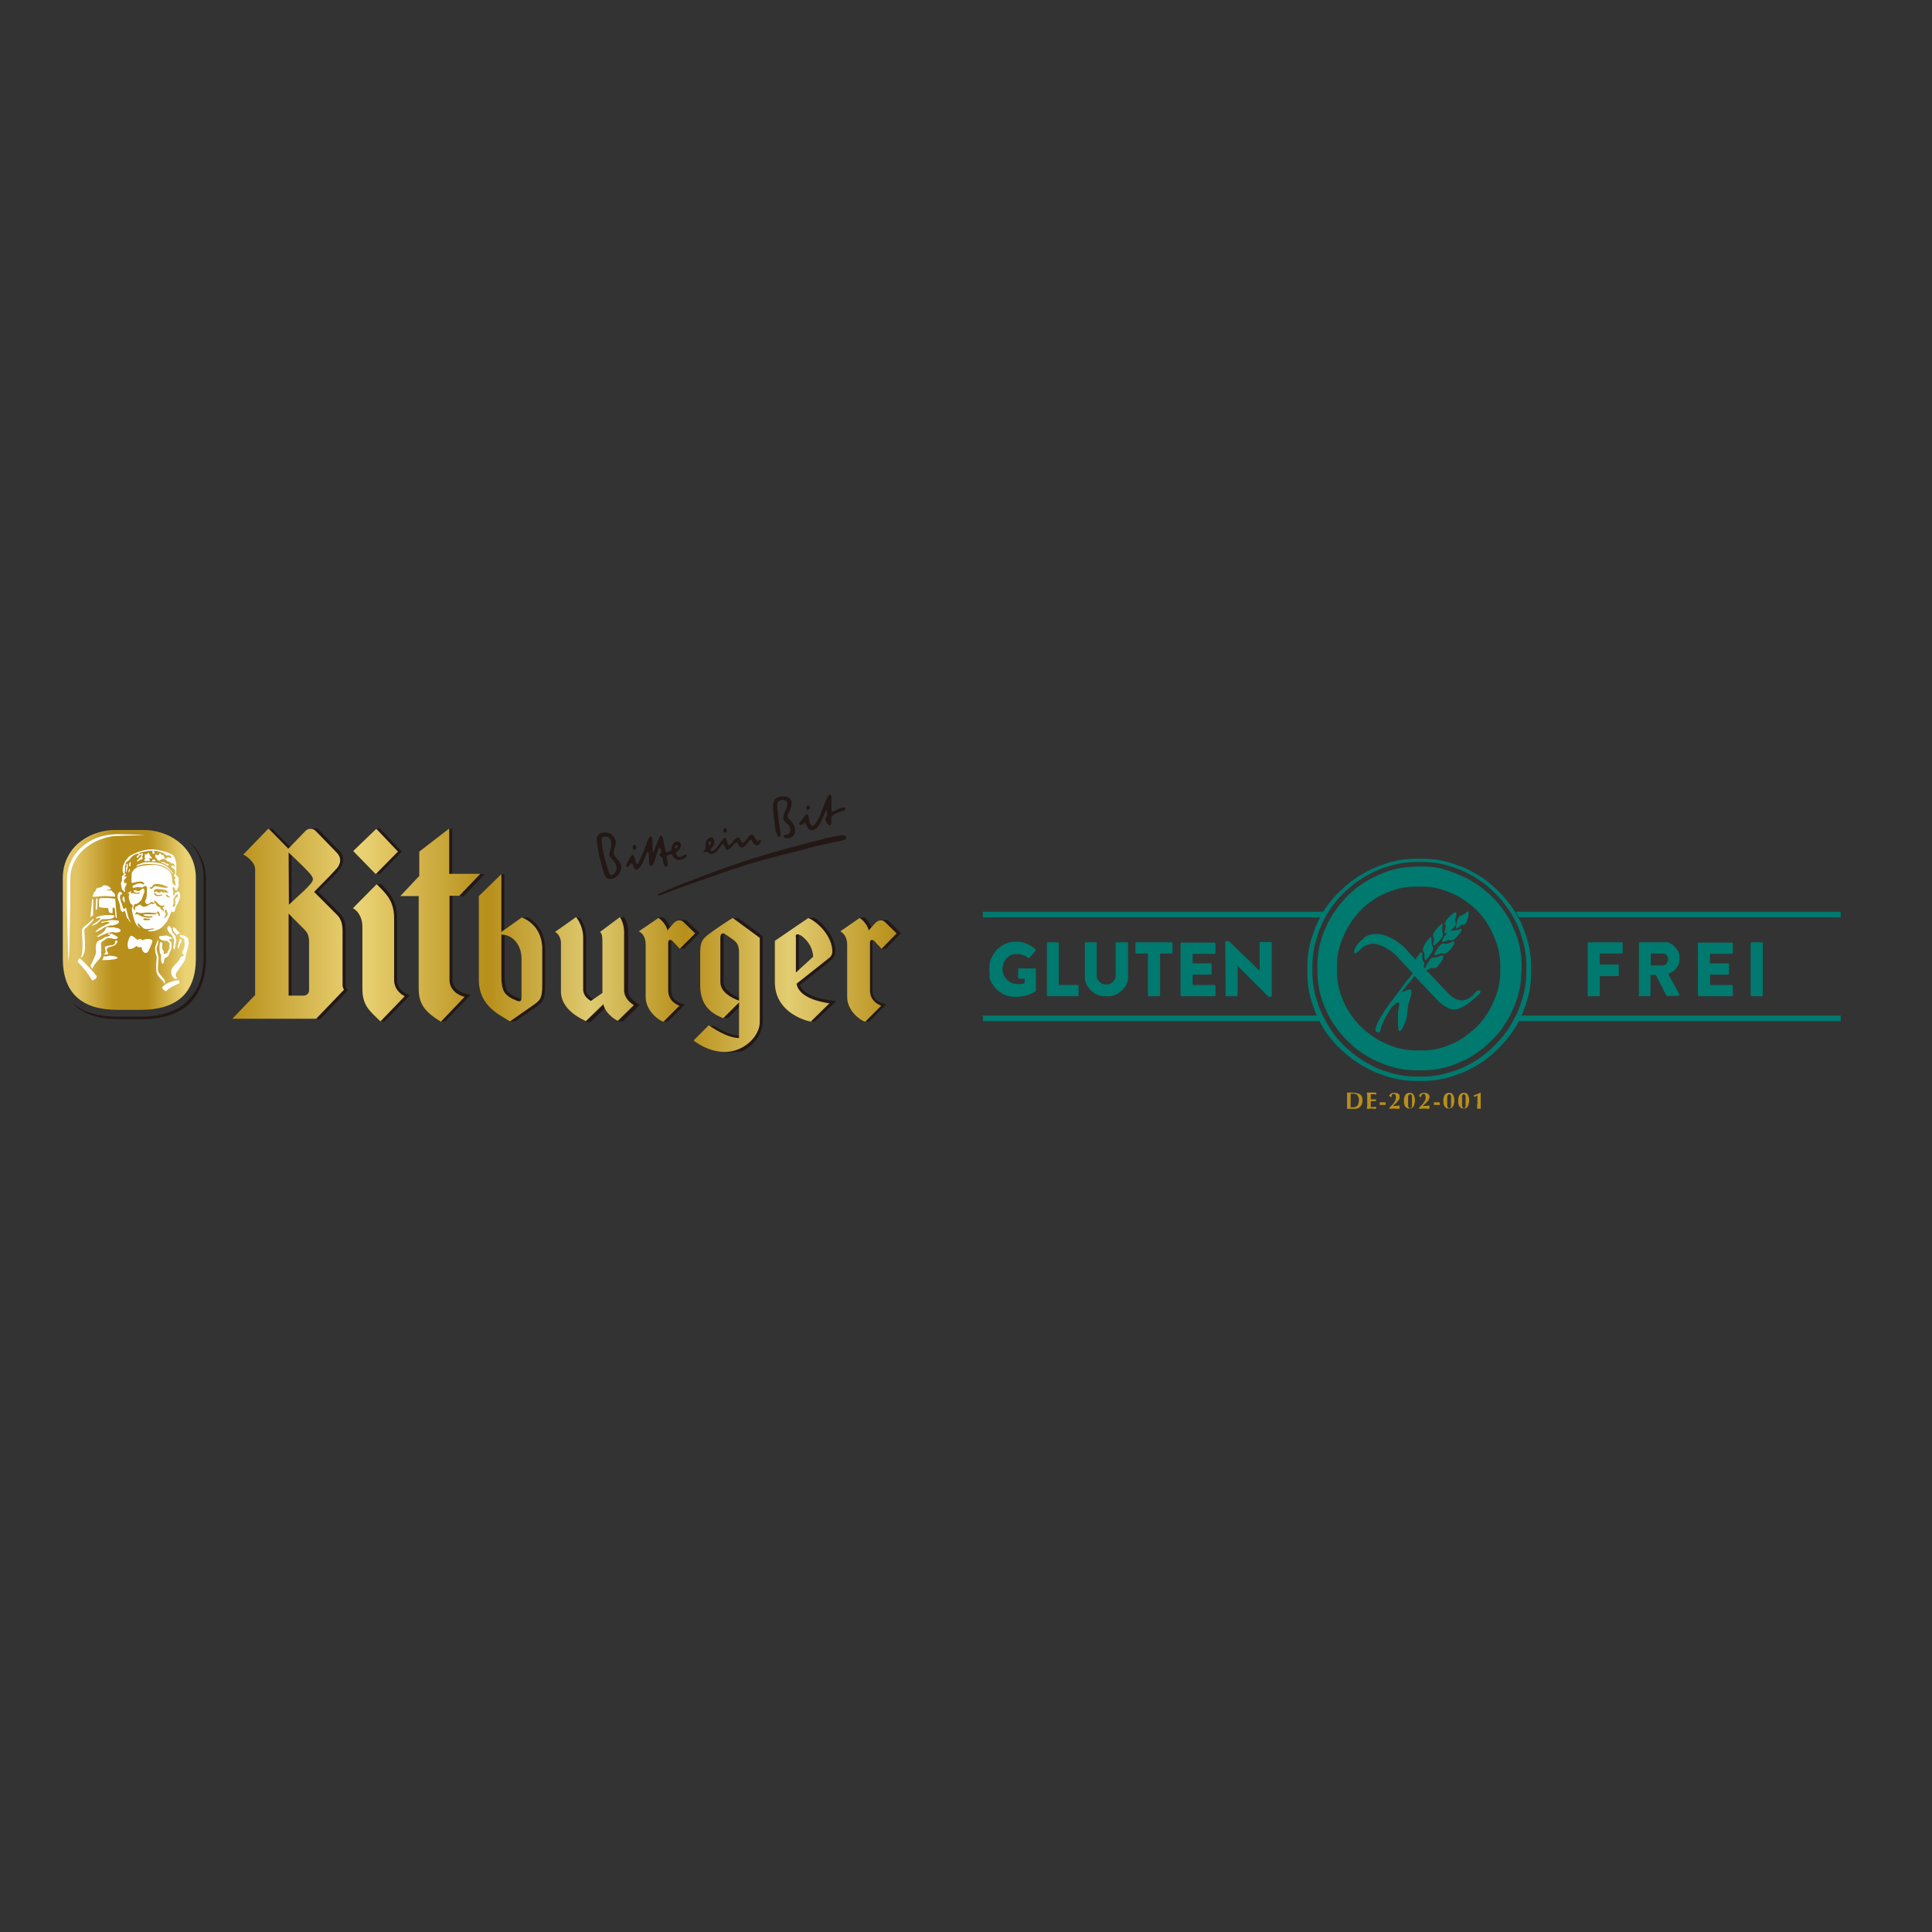 <?xml version="1.0" encoding="UTF-8"?> <svg xmlns="http://www.w3.org/2000/svg" xmlns:xlink="http://www.w3.org/1999/xlink" version="1.1" id="layer" x="0px" y="0px" viewBox="0 0 652 652" style="enable-background:new 0 0 652 652;" xml:space="preserve"><rect x="0" y="0" width="652" height="652" fill="#333333" stroke="none"/> <style type="text/css"> .st0{fill-rule:evenodd;clip-rule:evenodd;fill:#00796E;} .st1{clip-path:url(#SVGID_2_);fill:url(#SVGID_3_);} .st2{clip-path:url(#SVGID_5_);fill:url(#SVGID_6_);} .st3{clip-path:url(#SVGID_8_);fill:url(#SVGID_9_);} .st4{clip-path:url(#SVGID_11_);fill:url(#SVGID_12_);} .st5{clip-path:url(#SVGID_14_);fill:url(#SVGID_15_);} .st6{clip-path:url(#SVGID_17_);fill:url(#SVGID_18_);} .st7{clip-path:url(#SVGID_20_);fill:url(#SVGID_21_);} .st8{clip-path:url(#SVGID_23_);fill:url(#SVGID_24_);} .st9{clip-path:url(#SVGID_26_);fill:url(#SVGID_27_);} .st10{clip-path:url(#SVGID_29_);fill:url(#SVGID_30_);} .st11{fill:#231815;} .st12{clip-path:url(#SVGID_32_);fill:url(#SVGID_33_);} .st13{clip-path:url(#SVGID_35_);fill:url(#SVGID_36_);} .st14{fill:#FFFFFF;} </style> <path class="st0" d="M479,364.8L479,364.8l1.9,0l1.9-0.1l1.8-0.2l1.8-0.3l1.8-0.4l1.7-0.5l1.7-0.6l1.7-0.6l1.6-0.7l1.6-0.8l1.6-0.9 l1.5-0.9l1.5-1l1.4-1.1l1.3-1.1l1.3-1.2l1.2-1.2l1.2-1.3l1.1-1.3l1.1-1.4l1-1.4l0.9-1.5l0.9-1.5l0.8-1.6l0.7-1.6l0.6-1.7l0.6-1.7 l0.5-1.7l0.4-1.8l0.3-1.8l0.2-1.8l0.1-1.9l0-1.9v0l0-1.9l-0.1-1.9l-0.2-1.8l-0.3-1.8l-0.4-1.8l-0.5-1.7l-0.6-1.7l-0.6-1.7l-0.7-1.6 l-0.8-1.6l-0.9-1.5l-0.9-1.5l-1-1.4l-1.1-1.4l-1.1-1.3l-1.2-1.3l-1.2-1.2l-1.3-1.2l-1.3-1.1l-1.4-1.1l-1.5-1l-1.5-0.9l-1.6-0.9 l-1.6-0.8l-1.6-0.7l-1.7-0.6l-1.7-0.6l-1.7-0.5l-1.8-0.4l-1.8-0.3l-1.8-0.2l-1.9-0.1l-1.9,0h0l-1.9,0l-1.9,0.1l-1.8,0.2l-1.8,0.3 l-1.8,0.4l-1.7,0.5l-1.7,0.6l-1.7,0.6l-1.6,0.7l-1.6,0.8l-1.6,0.9l-1.5,0.9l-1.5,1l-1.4,1.1l-1.4,1.1l-1.3,1.2l-1.3,1.2l-1.2,1.3 l-1.1,1.3l-1.1,1.4l-1,1.4l-0.9,1.5l-0.8,1.5l-0.8,1.6l-0.7,1.6l-0.6,1.7l-0.6,1.7l-0.5,1.7l-0.4,1.8l-0.3,1.8l-0.2,1.8l-0.1,1.9 l0,1.9v0l0,1.9l0.1,1.9l0.2,1.8l0.3,1.8l0.4,1.8l0.5,1.7l0.6,1.7l0.6,1.7l0.7,1.6l0.8,1.6l0.8,1.5l0.9,1.5l1,1.4l1.1,1.4l1.1,1.3 l1.2,1.3l1.3,1.2l1.3,1.2l1.4,1.1l1.4,1.1l1.5,1l1.5,0.9l1.6,0.9l1.6,0.8l1.6,0.7l1.7,0.6l1.7,0.6l1.7,0.5l1.8,0.4l1.8,0.3l1.8,0.2 l1.9,0.1L479,364.8z M479,363.3l-1.8,0l-1.8-0.1l-1.8-0.2l-1.7-0.3l-1.7-0.4l-1.7-0.5l-1.6-0.5l-1.6-0.6l-1.6-0.7l-1.5-0.8l-1.5-0.8 l-1.4-0.9l-1.4-1l-1.3-1l-1.3-1.1l-1.3-1.1l-1.2-1.2l-1.1-1.2l-1.1-1.3l-1-1.4l-0.9-1.4l-0.9-1.5l-0.8-1.5l-0.8-1.5l-0.7-1.6 l-0.6-1.6l-0.5-1.6l-0.5-1.7l-0.4-1.7l-0.3-1.7l-0.2-1.8l-0.1-1.8l0-1.8l0-1.8l0.1-1.8l0.2-1.8l0.3-1.7l0.4-1.7l0.5-1.7l0.5-1.7 l0.6-1.6l0.7-1.6l0.8-1.5l0.8-1.5l0.9-1.4l0.9-1.4l1-1.3l1.1-1.3l1.1-1.2l1.2-1.2l1.3-1.1l1.3-1.1l1.3-1l1.4-0.9l1.4-0.9l1.5-0.8 l1.5-0.8l1.6-0.7l1.6-0.6l1.6-0.5l1.7-0.5l1.7-0.4l1.7-0.3l1.8-0.2l1.8-0.1l1.8,0l1.8,0l1.8,0.1l1.8,0.2l1.7,0.3l1.7,0.4l1.7,0.5 l1.6,0.5l1.6,0.6l1.6,0.7l1.5,0.8l1.5,0.8l1.4,0.9l1.4,0.9l1.3,1l1.3,1.1l1.2,1.1l1.2,1.2l1.1,1.2l1.1,1.3l1,1.3l1,1.4l0.9,1.4 l0.8,1.5l0.8,1.5l0.7,1.6l0.6,1.6l0.5,1.7l0.5,1.7l0.4,1.7l0.3,1.7l0.2,1.8l0.1,1.8l0,1.8l0,1.8l-0.1,1.8l-0.2,1.8l-0.3,1.7 l-0.4,1.7l-0.5,1.7l-0.5,1.6l-0.6,1.6l-0.7,1.6l-0.8,1.5l-0.8,1.5l-0.9,1.5l-1,1.4l-1,1.4l-1.1,1.3l-1.1,1.2l-1.2,1.2l-1.2,1.1 l-1.3,1.1l-1.3,1l-1.4,1l-1.4,0.9l-1.5,0.8l-1.5,0.8l-1.6,0.7l-1.6,0.6l-1.6,0.5l-1.7,0.5l-1.7,0.4l-1.7,0.3l-1.8,0.2l-1.8,0.1 L479,363.3z"></path> <path class="st0" d="M343.1,317.8l0.8,0l0.8,0.1l0.8,0.2l0.8,0.3l0.8,0.4l0.8,0.4l0.7,0.5l0.7,0.5l0.1,0.2l0.1,0.2l0,0.2l-0.1,0.2 l-2,2.2l-0.2,0.1l-0.2,0l-0.2-0.1l-0.5-0.4l-0.5-0.3l-0.6-0.2l-0.6-0.2l-0.6-0.1l-0.6,0l-0.7,0L342,322l-0.6,0.2l-0.6,0.3l-0.5,0.4 l-0.5,0.4l-0.4,0.5l-0.4,0.6l-0.3,0.6l-0.2,0.6l-0.1,0.7l-0.1,0.7l0.1,0.7l0.1,0.7l0.2,0.6l0.3,0.6l0.4,0.5l0.4,0.5l0.5,0.4l0.5,0.4 l0.6,0.3l0.6,0.2l0.7,0.1l0.7,0.1l0.8,0l0.8-0.1l0.8-0.2v-1.5H344l-0.2,0l-0.1-0.1l-0.1-0.2l0-0.2v-2.6l0-0.2l0.1-0.1l0.1-0.1l0.2,0 h5.2l0.2,0l0.1,0.1l0.1,0.2l0,0.2l0,7l0,0.1l-0.1,0.1l-0.1,0.1l0,0l-0.1,0.1l-0.2,0.1l-0.3,0.1l-0.3,0.2l-0.4,0.2l-0.5,0.2l-0.5,0.2 l-0.6,0.2l-0.6,0.2l-0.7,0.1l-0.7,0.1l-0.8,0.1l-0.8,0l-1,0l-0.9-0.1l-0.9-0.2l-0.9-0.3l-0.8-0.4l-0.8-0.5l-0.7-0.5l-0.7-0.6 l-0.6-0.7l-0.5-0.7l-0.5-0.8l-0.4-0.8l-0.3-0.9L334,329l-0.1-0.9l0-1l0-1l0.1-0.9l0.2-0.9l0.3-0.9l0.4-0.8l0.5-0.8l0.5-0.7l0.6-0.7 l0.7-0.6l0.7-0.5l0.8-0.5l0.8-0.4l0.9-0.3l0.9-0.2l0.9-0.1L343.1,317.8z M353.3,335.7l0,0.2l0.1,0.2l0.1,0.1l0.2,0h9.8l0.2,0 l0.2-0.1l0.1-0.2l0-0.2v-2.8l0-0.2l-0.1-0.2l-0.2-0.1l-0.2,0h-6.2v-13.9l0-0.2l-0.1-0.2l-0.2-0.1l-0.2,0h-3.1l-0.2,0l-0.1,0.1 l-0.1,0.2l0,0.2V335.7z M366.1,329.2l0,0.8l0.1,0.8l0.2,0.8l0.3,0.7l0.4,0.7l0.5,0.6l0.5,0.6l0.6,0.5l0.7,0.5l0.7,0.4l0.8,0.3 l0.8,0.2l0.8,0.1l0.9,0l0.9,0l0.8-0.1l0.8-0.2l0.8-0.3l0.7-0.4l0.7-0.5l0.6-0.5l0.5-0.6l0.5-0.6l0.4-0.7l0.3-0.7l0.2-0.8l0.1-0.8 l0-0.8v-10.7l0-0.2l-0.1-0.2l-0.2-0.1l-0.2,0h-3.2l-0.2,0l-0.2,0.1l-0.1,0.2l0,0.2V329l0,0.5l-0.1,0.5l-0.2,0.5l-0.3,0.4l-0.3,0.4 l-0.4,0.3l-0.4,0.3l-0.5,0.2l-0.5,0.1l-0.5,0l-0.5,0l-0.5-0.1l-0.5-0.2l-0.4-0.3l-0.4-0.3l-0.3-0.4l-0.3-0.4l-0.2-0.5l-0.1-0.5 l0-0.5v-10.5l0-0.2l-0.1-0.2L370,318l-0.2,0h-3.2l-0.2,0l-0.2,0.1l-0.1,0.2l0,0.2V329.2z M387.4,335.7l0,0.2l0.1,0.2l0.2,0.1l0.2,0 h3.1l0.2,0l0.2-0.1l0.1-0.2l0-0.2v-13.9h3.7l0.2,0l0.2-0.1l0.1-0.2l0-0.2v-2.8l0-0.2l-0.1-0.2l-0.2-0.1l-0.2,0h-11.5l-0.2,0 l-0.2,0.1l-0.1,0.2l0,0.2v2.8l0,0.2l0.1,0.2l0.2,0.1l0.2,0h3.7V335.7z M398.4,335.7l0,0.2l0.1,0.2l0.2,0.1l0.2,0h10.8l0.2,0l0.2-0.1 l0.1-0.2l0-0.2v-2.8l0-0.2l-0.1-0.2l-0.2-0.1l-0.2,0h-7.2v-3.5h5.9l0.2,0l0.2-0.1l0.1-0.2l0-0.2v-2.8l0-0.2l-0.1-0.2l-0.2-0.1 l-0.2,0h-5.9v-3.2h7.2l0.2,0l0.2-0.1l0.1-0.2l0-0.2v-2.8l0-0.2l-0.1-0.2l-0.2-0.1l-0.2,0h-10.8l-0.2,0l-0.2,0.1l-0.1,0.2l0,0.2 V335.7z M413.6,335.7l0,0.2l0.1,0.2l0.2,0.1l0.2,0h3.1l0.2,0l0.2-0.1l0.1-0.2l0-0.2V326h0l10.3,10.3l0.1,0.1l0.1,0l0.1,0h0.4l0.2,0 l0.2-0.1l0.1-0.2l0-0.2v-17.5l0-0.2l-0.1-0.2l-0.2-0.1l-0.2,0h-3.1l-0.2,0l-0.2,0.1l-0.1,0.2l0,0.2v9.2h0l-10.4-10H414l-0.2,0 l-0.2,0.1l-0.1,0.1l0,0.2L413.6,335.7z M535.8,335.7l0,0.2l0.1,0.2l0.2,0.1l0.2,0h3.1l0.2,0l0.2-0.1l0.1-0.2l0-0.2v-6.3h5.9l0.2,0 l0.2-0.1l0.1-0.2l0-0.2V326l0-0.2l-0.1-0.2l-0.2-0.1l-0.2,0h-5.9v-3.7h7.2l0.2,0l0.2-0.1l0.1-0.2l0-0.2v-2.8l0-0.2l-0.1-0.2 l-0.2-0.1l-0.2,0h-10.8l-0.2,0l-0.2,0.1l-0.1,0.2l0,0.2V335.7z M553,335.7l0,0.2l0.1,0.2l0.1,0.1l0.2,0h3.1l0.2,0l0.2-0.1l0.1-0.2 l0-0.2V329h1.8l3.5,6.9l0.1,0.1l0.1,0.1l0.2,0h3.5l0.2,0l0.2-0.1l0.1-0.1l0-0.2v-0.2l-0.1-0.2l-3.6-6.6l0.7-0.3l0.6-0.4l0.6-0.4 l0.5-0.5l0.4-0.5l0.4-0.6l0.3-0.6l0.2-0.6l0.1-0.7l0-0.7l0-0.7l-0.1-0.7l-0.2-0.6l-0.3-0.6l-0.4-0.6l-0.4-0.5l-0.5-0.5l-0.5-0.4 l-0.6-0.4l-0.6-0.3l-0.6-0.2L562,318l-0.7,0h-7.8l-0.2,0l-0.1,0.1l-0.1,0.2l0,0.2V335.7z M557.1,325.8v-4h3.9l0.4,0l0.4,0.1l0.3,0.2 l0.3,0.2l0.2,0.3l0.2,0.3l0.1,0.4l0,0.4l0,0.4l-0.1,0.4l-0.2,0.4l-0.2,0.3l-0.3,0.3l-0.3,0.2l-0.4,0.1l-0.4,0H557.1z M573,335.7 l0,0.2l0.1,0.2l0.2,0.1l0.2,0h10.8l0.2,0l0.2-0.1l0.1-0.2l0-0.2v-2.8l0-0.2l-0.1-0.2l-0.2-0.1l-0.2,0h-7.2v-3.5h5.9l0.2,0l0.2-0.1 l0.1-0.2l0-0.2v-2.8l0-0.2l-0.1-0.2l-0.2-0.1l-0.2,0h-5.9v-3.2h7.2l0.2,0l0.2-0.1l0.1-0.2l0-0.2v-2.8l0-0.2l-0.1-0.2l-0.2-0.1 l-0.2,0h-10.8l-0.2,0l-0.2,0.1l-0.1,0.2l0,0.2V335.7z M591.3,318l-0.2,0l-0.2,0.1l-0.1,0.2l0,0.2v17.2l0,0.2l0.1,0.2l0.2,0.1l0.2,0 h3.1l0.2,0l0.2-0.1l0.1-0.2l0-0.2v-17.2l0-0.2l-0.1-0.2l-0.2-0.1l-0.2,0H591.3z M446.8,307.7l-1.1,1.9h-114v-1.9H446.8z M621.2,307.7v1.9H512.6l-1.1-1.9H621.2z M444.8,342.7l0.9,1.9h-114v-1.9H444.8z M621.2,342.7v1.9H512.5l0.9-1.9H621.2z"></path> <g> <defs> <path id="SVGID_1_" d="M455.8,373.7l0-1.6v-1.4l0-1.6l0.2,0l0.2,0l0.2,0h0.3l0.4,0l0.3,0.1l0.3,0.1l0.3,0.2l0.2,0.3l0.2,0.3 l0.1,0.3l0.1,0.4l0,0.4l0,0.5l-0.1,0.4l-0.1,0.4l-0.1,0.3l-0.2,0.3l-0.2,0.2l-0.3,0.2l-0.3,0.1l-0.3,0.1l-0.3,0L455.8,373.7z M456.3,368.7l-0.3,0l-0.3,0l-0.2,0l-0.2,0l-0.4,0l-0.3,0l0,0.4l0,0.4l0,0.4l0,0.5v0.5v1.1v0.5l0,0.5l0,0.4l0,0.4l0,0.4l0.3,0 l0.4,0l0.3,0l0.3,0l0.3,0l0.4,0l0.5,0l0.4,0l0.4-0.1l0.4-0.1l0.3-0.2l0.3-0.2l0.3-0.3l0.2-0.3l0.2-0.4l0.1-0.4l0.1-0.4l0-0.5 l0-0.4l-0.1-0.4l-0.1-0.3l-0.1-0.3l-0.2-0.3l-0.2-0.2l-0.3-0.2l-0.3-0.1l-0.3-0.1l-0.3-0.1l-0.4-0.1l-0.4,0l-0.4,0L456.3,368.7z"></path> </defs> <clipPath id="SVGID_2_"> <use xlink:href="#SVGID_1_" style="overflow:visible;"></use> </clipPath> <linearGradient id="SVGID_3_" gradientUnits="userSpaceOnUse" x1="-129.946" y1="638.963" x2="-125.126" y2="638.963" gradientTransform="matrix(12.337 0 0 -12.337 2050.18 8254.455)"> <stop offset="0" style="stop-color:#B88F1A"></stop> <stop offset="0.501" style="stop-color:#B88F1A"></stop> <stop offset="1" style="stop-color:#B88F1A"></stop> </linearGradient> <rect x="454.6" y="368.7" class="st1" width="5.2" height="5.5"></rect> </g> <g> <defs> <polygon id="SVGID_4_" points="464.3,368.7 464,368.7 463.8,368.7 463.5,368.7 463.1,368.7 462.7,368.7 462,368.7 461.3,368.7 461.3,369.1 461.4,369.5 461.4,369.9 461.4,370.4 461.4,370.9 461.4,372 461.4,372.5 461.4,372.9 461.4,373.4 461.3,373.8 461.3,374.2 461.4,374.2 461.4,374.2 461.5,374.2 461.6,374.2 461.7,374.2 461.9,374.2 462.1,374.2 462.3,374.1 462.6,374.1 463,374.1 463.3,374.1 463.6,374.2 463.9,374.2 464.1,374.2 464.3,374.2 464.4,374.2 464.4,374.1 464.4,374 464.4,373.8 464.4,373.7 464.4,373.6 464.4,373.5 463.5,373.6 462.6,373.6 462.6,372.6 462.6,371.6 463.5,371.6 464.4,371.6 464.3,371.3 464.4,371 462.6,371 462.6,370.1 462.6,369.3 462.7,369.3 462.9,369.3 463.1,369.3 463.4,369.3 463.6,369.3 463.9,369.3 464.2,369.4 464.4,369.4 464.4,369.3 464.4,369.2 464.4,369 464.4,368.8 464.4,368.7 "></polygon> </defs> <clipPath id="SVGID_5_"> <use xlink:href="#SVGID_4_" style="overflow:visible;"></use> </clipPath> <linearGradient id="SVGID_6_" gradientUnits="userSpaceOnUse" x1="-129.946" y1="638.963" x2="-125.126" y2="638.963" gradientTransform="matrix(12.337 0 0 -12.337 2050.18 8254.455)"> <stop offset="0" style="stop-color:#B88F1A"></stop> <stop offset="0.501" style="stop-color:#B88F1A"></stop> <stop offset="1" style="stop-color:#B88F1A"></stop> </linearGradient> <rect x="461.3" y="368.7" class="st2" width="3.1" height="5.5"></rect> </g> <g> <defs> <rect id="SVGID_7_" x="465.6" y="372" width="2" height="0.9"></rect> </defs> <clipPath id="SVGID_8_"> <use xlink:href="#SVGID_7_" style="overflow:visible;"></use> </clipPath> <linearGradient id="SVGID_9_" gradientUnits="userSpaceOnUse" x1="-129.946" y1="638.902" x2="-125.126" y2="638.902" gradientTransform="matrix(12.337 0 0 -12.337 2050.18 8254.655)"> <stop offset="0" style="stop-color:#B88F1A"></stop> <stop offset="0.501" style="stop-color:#B88F1A"></stop> <stop offset="1" style="stop-color:#B88F1A"></stop> </linearGradient> <rect x="465.6" y="372" class="st3" width="2" height="0.9"></rect> </g> <g> <defs> <polygon id="SVGID_10_" points="470.1,368.8 469.8,368.9 469.5,369 469.3,369.2 469.1,369.4 468.9,369.6 468.8,369.8 469.2,370.1 469.5,370.3 469.6,370.3 469.6,370.2 469.6,370 469.6,369.8 469.7,369.6 469.7,369.5 469.8,369.4 470,369.2 470.1,369.2 470.3,369.1 470.5,369.2 470.6,369.2 470.7,369.3 470.9,369.4 471,369.6 471,369.8 471.1,370 471.1,370.3 471.1,370.6 471,370.9 470.9,371.2 470.8,371.6 470.6,371.9 470.4,372.2 470.1,372.6 469.7,373 469.3,373.4 468.9,373.8 468.9,374.2 470.6,374.1 471.5,374.2 472.4,374.2 472.3,373.7 472.4,373.1 471.2,373.2 470.1,373.2 470.1,373.2 470.5,372.8 470.9,372.5 471.2,372.2 471.5,371.9 471.7,371.6 471.9,371.4 472.1,371.1 472.2,370.9 472.3,370.7 472.3,370.5 472.4,370.3 472.4,370.2 472.4,370 472.3,369.8 472.3,369.6 472.2,369.5 472.1,369.3 471.9,369.2 471.7,369 471.5,368.9 471.2,368.9 470.9,368.8 470.5,368.8 "></polygon> </defs> <clipPath id="SVGID_11_"> <use xlink:href="#SVGID_10_" style="overflow:visible;"></use> </clipPath> <linearGradient id="SVGID_12_" gradientUnits="userSpaceOnUse" x1="-129.946" y1="638.96" x2="-125.126" y2="638.96" gradientTransform="matrix(12.337 0 0 -12.337 2050.18 8254.466)"> <stop offset="0" style="stop-color:#B88F1A"></stop> <stop offset="0.501" style="stop-color:#B88F1A"></stop> <stop offset="1" style="stop-color:#B88F1A"></stop> </linearGradient> <rect x="468.8" y="368.8" class="st4" width="3.5" height="5.4"></rect> </g> <g> <defs> <path id="SVGID_13_" d="M475.6,373.9l-0.1-0.1l-0.1-0.1l-0.1-0.2l-0.1-0.3l0-0.3l0-0.4l0-0.5v-0.5l0-0.5l0-0.4l0-0.3l0-0.3 l0.1-0.2l0.1-0.2l0.1-0.1l0.1-0.1l0.1-0.1l0.1,0l0.1,0l0.1,0l0.1,0l0.1,0.1l0.1,0.1l0.1,0.1l0.1,0.2l0,0.3l0,0.3l0,0.4l0,0.4 l0,0.5l0,0.5l0,0.4l0,0.3l0,0.3l0,0.2l-0.1,0.2l-0.1,0.2l-0.1,0.1l-0.1,0.1l-0.1,0l-0.1,0l-0.1,0L475.6,373.9z M475.4,368.8 l-0.3,0.1l-0.3,0.1l-0.3,0.2l-0.2,0.3l-0.2,0.3l-0.1,0.3l-0.1,0.4l-0.1,0.4l0,0.5l0,0.4l0,0.4l0.1,0.4l0.1,0.3l0.1,0.3l0.2,0.3 l0.2,0.2l0.2,0.2l0.3,0.1l0.3,0.1l0.3,0l0.4,0l0.3-0.1l0.3-0.1l0.2-0.2l0.2-0.3l0.2-0.3l0.1-0.4l0.1-0.4l0.1-0.5l0-0.5l0-0.5 l-0.1-0.4l-0.1-0.4l-0.1-0.3l-0.2-0.3l-0.2-0.2l-0.2-0.2l-0.3-0.1l-0.3-0.1l-0.3,0L475.4,368.8z"></path> </defs> <clipPath id="SVGID_14_"> <use xlink:href="#SVGID_13_" style="overflow:visible;"></use> </clipPath> <linearGradient id="SVGID_15_" gradientUnits="userSpaceOnUse" x1="-129.946" y1="638.957" x2="-125.126" y2="638.957" gradientTransform="matrix(12.337 0 0 -12.337 2050.18 8254.475)"> <stop offset="0" style="stop-color:#B88F1A"></stop> <stop offset="0.501" style="stop-color:#B88F1A"></stop> <stop offset="1" style="stop-color:#B88F1A"></stop> </linearGradient> <rect x="473.8" y="368.8" class="st5" width="3.8" height="5.5"></rect> </g> <g> <defs> <polygon id="SVGID_16_" points="480.1,368.8 479.8,368.9 479.5,369 479.3,369.2 479.1,369.4 479,369.6 478.9,369.8 479.2,370.1 479.5,370.3 479.6,370.3 479.6,370.2 479.6,370 479.6,369.8 479.7,369.6 479.8,369.5 479.9,369.4 480,369.2 480.1,369.2 480.3,369.1 480.5,369.2 480.6,369.2 480.8,369.3 480.9,369.4 481,369.6 481.1,369.8 481.1,370 481.1,370.3 481.1,370.6 481.1,370.9 481,371.2 480.8,371.6 480.6,371.9 480.4,372.2 480.1,372.6 479.7,373 479.3,373.4 478.9,373.8 478.9,374.2 480.6,374.1 482.4,374.2 482.4,373.7 482.4,373.1 481.3,373.2 480.1,373.2 480.1,373.2 480.6,372.8 480.9,372.5 481.3,372.2 481.5,371.9 481.8,371.6 482,371.4 482.1,371.1 482.2,370.9 482.3,370.7 482.4,370.5 482.4,370.3 482.4,370.2 482.4,370 482.4,369.8 482.3,369.6 482.2,369.5 482.1,369.3 481.9,369.2 481.7,369 481.5,368.9 481.2,368.9 480.9,368.8 480.5,368.8 "></polygon> </defs> <clipPath id="SVGID_17_"> <use xlink:href="#SVGID_16_" style="overflow:visible;"></use> </clipPath> <linearGradient id="SVGID_18_" gradientUnits="userSpaceOnUse" x1="-129.946" y1="638.96" x2="-125.126" y2="638.96" gradientTransform="matrix(12.337 0 0 -12.337 2050.18 8254.466)"> <stop offset="0" style="stop-color:#B88F1A"></stop> <stop offset="0.501" style="stop-color:#B88F1A"></stop> <stop offset="1" style="stop-color:#B88F1A"></stop> </linearGradient> <rect x="478.9" y="368.8" class="st6" width="3.5" height="5.4"></rect> </g> <g> <defs> <rect id="SVGID_19_" x="483.9" y="372" width="2" height="0.9"></rect> </defs> <clipPath id="SVGID_20_"> <use xlink:href="#SVGID_19_" style="overflow:visible;"></use> </clipPath> <linearGradient id="SVGID_21_" gradientUnits="userSpaceOnUse" x1="-129.946" y1="638.902" x2="-125.126" y2="638.902" gradientTransform="matrix(12.337 0 0 -12.337 2050.18 8254.655)"> <stop offset="0" style="stop-color:#B88F1A"></stop> <stop offset="0.501" style="stop-color:#B88F1A"></stop> <stop offset="1" style="stop-color:#B88F1A"></stop> </linearGradient> <rect x="483.9" y="372" class="st7" width="2" height="0.9"></rect> </g> <g> <defs> <path id="SVGID_22_" d="M488.8,373.9l-0.1-0.1l-0.1-0.1l-0.1-0.2l-0.1-0.3l0-0.3l0-0.4l0-0.5v-0.5l0-0.5l0-0.4l0-0.3l0-0.3 l0.1-0.2l0.1-0.2l0.1-0.1l0.1-0.1l0.1-0.1l0.1,0l0.1,0l0.1,0l0.1,0l0.1,0.1l0.1,0.1l0.1,0.1l0.1,0.2l0,0.3l0,0.3l0,0.4l0,0.4 l0,0.5l0,0.5l0,0.4l0,0.3l0,0.3l0,0.2l-0.1,0.2l-0.1,0.2l-0.1,0.1l-0.1,0.1l-0.1,0l-0.1,0l-0.1,0L488.8,373.9z M488.7,368.8 l-0.3,0.1l-0.3,0.1l-0.3,0.2l-0.2,0.3l-0.2,0.3l-0.1,0.3l-0.1,0.4l-0.1,0.4l0,0.5l0,0.4l0,0.4l0.1,0.4l0.1,0.3l0.1,0.3l0.2,0.3 l0.2,0.2l0.2,0.2l0.3,0.1l0.3,0.1l0.3,0l0.4,0l0.3-0.1l0.3-0.1l0.2-0.2l0.2-0.3l0.2-0.3l0.1-0.4l0.1-0.4l0.1-0.5l0-0.5l0-0.5 l-0.1-0.4l-0.1-0.4l-0.1-0.3l-0.2-0.3l-0.2-0.2L490,369l-0.3-0.1l-0.3-0.1l-0.3,0L488.7,368.8z"></path> </defs> <clipPath id="SVGID_23_"> <use xlink:href="#SVGID_22_" style="overflow:visible;"></use> </clipPath> <linearGradient id="SVGID_24_" gradientUnits="userSpaceOnUse" x1="-129.946" y1="638.957" x2="-125.126" y2="638.957" gradientTransform="matrix(12.337 0 0 -12.337 2050.18 8254.475)"> <stop offset="0" style="stop-color:#B88F1A"></stop> <stop offset="0.501" style="stop-color:#B88F1A"></stop> <stop offset="1" style="stop-color:#B88F1A"></stop> </linearGradient> <rect x="487.1" y="368.8" class="st8" width="3.8" height="5.5"></rect> </g> <g> <defs> <path id="SVGID_25_" d="M493.8,373.9l-0.1-0.1l-0.1-0.1l-0.1-0.2l-0.1-0.3l0-0.3l0-0.4l0-0.5v-0.5l0-0.5l0-0.4l0-0.3l0-0.3l0-0.2 l0.1-0.2l0.1-0.1l0.1-0.1l0.1-0.1l0.1,0l0.1,0l0.1,0l0.1,0l0.1,0.1l0.1,0.1l0.1,0.1l0.1,0.2l0,0.3l0,0.3l0,0.4l0,0.4l0,0.5l0,0.5 l0,0.4l0,0.3l0,0.3l0,0.2l-0.1,0.2l-0.1,0.2l-0.1,0.1l-0.1,0.1l-0.1,0l-0.1,0l-0.1,0L493.8,373.9z M493.7,368.8l-0.3,0.1l-0.3,0.1 l-0.3,0.2l-0.2,0.3l-0.2,0.3l-0.1,0.3l-0.1,0.4l-0.1,0.4l0,0.5l0,0.4l0,0.4l0.1,0.4l0.1,0.3l0.1,0.3l0.2,0.3l0.2,0.2l0.2,0.2 l0.3,0.1l0.3,0.1l0.3,0l0.4,0l0.3-0.1l0.3-0.1l0.2-0.2l0.2-0.3l0.2-0.3l0.1-0.4l0.1-0.4l0.1-0.5l0-0.5l0-0.5l-0.1-0.4l-0.1-0.4 l-0.1-0.3l-0.2-0.3l-0.2-0.2L495,369l-0.3-0.1l-0.3-0.1l-0.3,0L493.7,368.8z"></path> </defs> <clipPath id="SVGID_26_"> <use xlink:href="#SVGID_25_" style="overflow:visible;"></use> </clipPath> <linearGradient id="SVGID_27_" gradientUnits="userSpaceOnUse" x1="-129.946" y1="638.957" x2="-125.126" y2="638.957" gradientTransform="matrix(12.337 0 0 -12.337 2050.18 8254.475)"> <stop offset="0" style="stop-color:#B88F1A"></stop> <stop offset="0.501" style="stop-color:#B88F1A"></stop> <stop offset="1" style="stop-color:#B88F1A"></stop> </linearGradient> <rect x="492.1" y="368.8" class="st9" width="3.8" height="5.5"></rect> </g> <g> <defs> <polygon id="SVGID_28_" points="499,369 498.4,369.3 497.8,369.5 497.2,369.8 497.3,369.8 497.4,369.9 497.5,370.1 497.6,370.2 497.8,370.1 498,370 498.1,369.9 498.3,369.8 498.4,369.8 498.6,369.7 498.6,372 498.6,372.4 498.5,372.7 498.5,373.1 498.5,373.4 498.5,373.7 498.5,374 498.5,374.2 498.8,374.2 499.1,374.1 499.4,374.2 499.7,374.2 499.7,373.7 499.7,373.4 499.7,373 499.7,372.7 499.7,372.3 499.7,372 499.7,371.7 499.7,371.2 499.7,370.7 499.7,370.2 499.7,369.7 499.7,369.2 499.7,368.8 499.6,368.7 "></polygon> </defs> <clipPath id="SVGID_29_"> <use xlink:href="#SVGID_28_" style="overflow:visible;"></use> </clipPath> <linearGradient id="SVGID_30_" gradientUnits="userSpaceOnUse" x1="-129.946" y1="638.962" x2="-125.126" y2="638.962" gradientTransform="matrix(12.337 0 0 -12.337 2050.18 8254.459)"> <stop offset="0" style="stop-color:#B88F1A"></stop> <stop offset="0.501" style="stop-color:#B88F1A"></stop> <stop offset="1" style="stop-color:#B88F1A"></stop> </linearGradient> <rect x="497.2" y="368.7" class="st10" width="2.5" height="5.5"></rect> </g> <path class="st0" d="M451.2,326.9l0-1.6l0.1-1.6l0.2-1.6l0.3-1.5l0.4-1.5l0.5-1.5l0.6-1.4l0.6-1.4l0.7-1.4l0.8-1.3l0.8-1.3l0.9-1.2 l1-1.2l1-1.1l1.1-1.1l1.2-1l1.2-0.9l1.3-0.9l1.3-0.8l1.4-0.7l1.4-0.6l1.4-0.6l1.5-0.5l1.5-0.4l1.6-0.3l1.6-0.2l1.6-0.1l1.6,0l1.6,0 l1.6,0.1l1.6,0.2l1.5,0.3l1.5,0.4l1.5,0.5l1.4,0.6l1.4,0.6l1.4,0.7l1.3,0.8l1.3,0.9l1.2,0.9l1.2,1l1.1,1l1,1.1l1,1.2l0.9,1.2 l0.8,1.3l0.8,1.3l0.7,1.4l0.6,1.4l0.6,1.4l0.5,1.5l0.4,1.5l0.3,1.6l0.2,1.6l0.1,1.6l0,1.6l0,1.6l-0.1,1.6l-0.2,1.6l-0.3,1.5 l-0.4,1.5l-0.5,1.5l-0.6,1.4l-0.6,1.4l-0.7,1.4l-0.8,1.3l-0.8,1.3l-0.9,1.2l-1,1.2l-1,1.1l-1.1,1l-1.2,1l-1.2,0.9l-1.2,0.9l-1.3,0.8 l-1.3,0.7l-1.4,0.6l-1.4,0.6l-1.5,0.5l-1.5,0.4l-1.5,0.3l-1.6,0.2l-1.6,0.1l-1.6,0l-1.6,0l-1.6-0.1l-1.6-0.2l-1.6-0.3l-1.5-0.4 l-1.5-0.5l-1.4-0.6l-1.4-0.6l-1.4-0.7l-1.3-0.8l-1.3-0.9l-1.2-0.9l-1.2-1l-1.1-1l-1.1-1.1l-1-1.2l-0.9-1.2l-0.9-1.3l-0.8-1.3 l-0.7-1.3l-0.6-1.4l-0.6-1.4l-0.5-1.5l-0.4-1.5l-0.3-1.5l-0.2-1.6l-0.1-1.6L451.2,326.9z M513.5,326.8l0-1.8l-0.1-1.8l-0.2-1.8 l-0.3-1.7l-0.4-1.7l-0.5-1.7l-0.6-1.6l-0.7-1.6l-0.7-1.6l-0.8-1.5l-0.9-1.5l-1-1.4l-1-1.4l-1.1-1.3l-1.2-1.3l-1.2-1.2l-1.3-1.1 l-1.3-1.1l-1.4-1l-1.4-0.9l-1.5-0.9l-1.5-0.8l-1.6-0.7l-1.6-0.7l-1.6-0.6l-1.7-0.5L486,293l-1.7-0.3l-1.8-0.2l-1.8-0.1l-1.8,0 l-1.8,0.1l-1.8,0.1l-1.8,0.2l-1.7,0.3l-1.7,0.4l-1.7,0.5l-1.6,0.6l-1.6,0.7l-1.6,0.7l-1.5,0.8l-1.5,0.9l-1.4,0.9l-1.4,1l-1.3,1.1 l-1.3,1.2l-1.2,1.2l-1.1,1.3l-1.1,1.3l-1,1.4l-1,1.4l-0.9,1.5l-0.8,1.5l-0.7,1.6l-0.7,1.6l-0.6,1.6l-0.5,1.7l-0.4,1.7l-0.3,1.7 l-0.2,1.8l-0.1,1.8l0,1.8l0,1.8l0.1,1.8l0.2,1.8l0.3,1.7l0.4,1.7l0.5,1.7l0.6,1.7l0.7,1.6l0.7,1.6l0.8,1.5l0.9,1.5l1,1.4l1,1.4 l1.1,1.3l1.2,1.3l1.2,1.2l1.3,1.2l1.3,1.1l1.4,1l1.4,0.9l1.5,0.9l1.5,0.8l1.6,0.7l1.6,0.7l1.7,0.6l1.7,0.5l1.7,0.4l1.7,0.3l1.8,0.2 l1.8,0.1l1.8,0l1.8,0l1.8-0.1l1.8-0.2l1.7-0.3l1.7-0.4l1.7-0.5l1.6-0.6l1.6-0.7l1.6-0.7l1.5-0.8l1.5-0.9l1.4-1l1.4-1l1.3-1.1 l1.3-1.2l1.2-1.2l1.2-1.3l1.1-1.3l1-1.4l0.9-1.4l0.9-1.5l0.8-1.5l0.7-1.6l0.7-1.6l0.6-1.6l0.5-1.7l0.4-1.7l0.3-1.7l0.2-1.8l0.1-1.8 L513.5,326.8z M495.2,307.6l-0.1,0.1l-0.3,0.2l-0.2,0.2l-0.2,0.2l-0.3,0.2l-0.3,0.2l-0.3,0.1l-0.2,0.1l-0.3,0.1l-0.2,0.1l-0.2,0.1 l-0.2,0.2l-0.3,0.4l-0.2,0.5l-0.2,0.5l-0.1,0.5l-0.1,0.5l-0.1,0.5l0,0.5l0,0.5l0.1,0l0.1,0l0.1,0l0.4-0.2l0.3-0.3l0.3-0.3l0.3-0.3 l0.2-0.1l0.2,0l0.2,0l0.2,0l0.2,0l0.2-0.1l0.3-0.2l0.2-0.3l0.2-0.3l0.1-0.3l0.1-0.3l0.2-0.6l0.2-0.6l0.1-0.7l0-0.7l0-0.2l-0.1-0.1 l-0.1-0.1l-0.1-0.1H495.2z M490.8,308l-0.5,0.3l-0.4,0.3l-0.4,0.4l-0.4,0.4l-0.4,0.4l-0.2,0.3l-0.3,0.3l-0.2,0.3l-0.2,0.3l-0.1,0.3 l-0.1,0.4l0,0.2l0.1,0.2l0.1,0.2l0.1,0.2l0,0.2l-0.1,0.4l-0.1,0.4l-0.1,0.4l-0.1,0.4l0,0.4l0,0.1l0.1,0.1l0.1,0.1l0.1,0l0.5-0.2 l0.4-0.3l0.4-0.3l0.5-0.3l0.5-0.4l0.5-0.4l0.4-0.5l0.2-0.3l0.1-0.4l0-0.4l-0.1-0.4l-0.1-0.4l0-0.4l0.1-0.4l0.1-0.3l0.1-0.4l0.1-0.4 l0-0.4v-0.2l-0.1-0.1l-0.1-0.1l-0.1-0.1l-0.2,0L490.8,308z M486.4,312l-0.2,0.1l-0.4,0.3l-0.4,0.4l-0.4,0.4l-0.3,0.4l-0.3,0.4 l-0.2,0.3l-0.2,0.3l-0.2,0.3l-0.1,0.3l-0.1,0.3l0,0.4l0,0.2l0.1,0.2l0.1,0.2l0.1,0.2l0.1,0.2l-0.1,0.4l-0.1,0.4l-0.1,0.4l0,0.4 l0,0.4l0.1,0.1l0.1,0.1l0.1,0l0.1-0.1l0.5-0.4l0.5-0.4l0.5-0.5l0.4-0.5l0.4-0.5l0.4-0.6l0.1-0.4l0-0.4l0-0.4l-0.1-0.4l-0.1-0.4 l0-0.4l0-0.4l0-0.4l0.1-0.4l0-0.2l0-0.2v-0.2l-0.1-0.2l-0.1-0.1l-0.2,0L486.4,312z M492.9,313.5l-0.2,0.1l-0.4,0.1l-0.4,0.1 l-0.4,0.1l-0.4,0.1l-0.4,0l-0.4,0l-0.3,0l-0.3,0l-0.3,0.1l-0.3,0.1l-0.2,0.2l-0.5,0.4l-0.4,0.5l-0.4,0.5l-0.4,0.5l-0.2,0.4l-0.2,0.4 l-0.1,0.5l0,0.1l0.1,0.1l0.1,0.1l0.1,0l0.4-0.1l0.4-0.1l0.4-0.2l0.4-0.2l0.4-0.1l0.2,0l0.2,0.1l0.2,0.1l0.2,0l0.2,0l0.4-0.2l0.4-0.2 l0.3-0.3l0.3-0.3l0.3-0.3l0.3-0.3l0.3-0.4l0.3-0.4l0.3-0.4l0.2-0.4l0.1-0.4l0-0.2l-0.1-0.1l-0.1-0.1l-0.2,0L492.9,313.5z M459.9,317 l-0.8,0.6l-0.7,0.7l-0.6,0.8l-0.5,0.9l-0.1,0.3l-0.1,0.3l-0.1,0.3l0,0.3l0,0.3l0.1,0.1l0.1,0.1l0.1,0l0.2,0l0.1,0l0.4-0.3l0.4-0.3 l0.4-0.4l0.4-0.4l0.5-0.5l0.6-0.4l0.6-0.3l0.7-0.3l0.7-0.2l0.7-0.1l0.7,0l0.7,0.1l0.7,0.2l0.7,0.2l0.7,0.3l0.7,0.3l1,0.6l1,0.6 l0.9,0.7l0.9,0.8l5.8,6.2l-2.2,2.7l-2.1,2.8l-2.1,2.8l-2.1,2.8l-0.9,1.3l-0.8,1.3l-0.8,1.3L465,345l-0.3,0.6l-0.2,0.6l-0.2,0.6 l-0.1,0.6l0,0.2l0,0.2l0.1,0.2l0.1,0.2l0.2,0.1l0.2,0.1l0.2,0l0.2,0l0.2,0l0.2-0.1l0.1-0.2l0.4-1.4l0.5-1.3l0.6-1.3l0.7-1.3l0.7-1.2 l0.7-1.2l0.2-0.3l0.3-0.3l0.3-0.3l0.3-0.3l0.3-0.3l0.3-0.2l0.3-0.2l0.4-0.2l0.2,0l0.1,0l0.1,0.1l0.1,0.1l0,0.1l0,0.6l-0.1,0.6 l-0.1,0.6l-0.1,0.6l-0.1,0.6l0,0.6l0,1.2l0,1.2l0,1.2l0.1,1.2l0,0.3l0.1,0.3l0.1,0.2l0.2,0.2l0.2,0l0.1-0.1l0.3-0.3l0.2-0.3l0.2-0.3 l0.2-0.4l0.6-1.3l0.5-1.4l0.2-0.9l0.1-0.9l0.1-0.9l0.1-0.9l0.1-0.9l0.2-0.9l0.3-0.9l0.3-0.9l0.1-0.4l0.1-0.4l0.1-0.5l0-0.5l0-0.5 l0-0.2l-0.1-0.1l-0.1-0.1l-0.1-0.1l-0.2,0l-0.2,0l-0.7,0.2l-0.7,0.3l-0.7,0.3l-0.6,0.3l1.1-1.4l1.1-1.4l1.1-1.4l1.2-1.4l7.3,7.7 l0.6,0.6l0.6,0.6l0.6,0.5l0.7,0.5l0.5,0.3l0.5,0.3l0.5,0.3l0.5,0.2l0.6,0.2l0.6,0.1l0.6,0l0.6-0.1l0.6-0.2l0.6-0.2l0.6-0.3l0.6-0.3 l0.5-0.3l1.3-0.9l1.2-1l1.2-1l1.1-1l0.1-0.1l0.1-0.2l0.1-0.2l0-0.2l0-0.2l-0.1-0.2l-0.2-0.1l-0.2,0l-0.2,0l-0.2,0.1l-0.2,0.1 l-0.2,0.1l-0.7,0.7L497,336l-0.6,0.4l-0.6,0.4l-0.6,0.3l-0.7,0.3l-0.7,0.2h-0.6l-0.6-0.1l-0.6-0.1l-0.6-0.2l-0.6-0.3l-0.5-0.3 l-0.5-0.4l-0.5-0.4l-8-8.4l0.4-0.1l0.4-0.2l0.4-0.2l0.4-0.2l0.2,0h0.2l0.2,0l0.2,0l0.2,0l0.3,0l0.3-0.1l0.3-0.1l0.2-0.2l0.2-0.2 l0.5-0.6l0.5-0.6l0.4-0.7l0.2-0.4l0.2-0.4l0.1-0.5l0-0.2l-0.1-0.1l-0.1-0.1l-0.1-0.1l-0.2,0l-0.4,0.1l-0.4,0.2l-0.4,0.2l-0.4,0.1 l-0.3,0.1h-0.3l-0.3,0l-0.3,0l-0.3,0.1l-0.3,0.1l-0.3,0.2l-0.2,0.2l-0.2,0.3l-0.2,0.3l-0.4,0.6l-0.4,0.6l-0.3,0.6l-0.3,0.7l-0.5-0.5 l0.1-0.3l0.1-0.3l0.1-0.3l0-0.3l-0.1-0.3l-0.2-0.3l-0.2-0.3l-0.1-0.4l-0.1-0.4l0-0.4l0-0.4l0-0.4v-0.2l0-0.2l0-0.2l-0.1-0.1 l-0.2-0.1l-0.2,0l-0.2,0l-0.1,0.1l-0.1,0.1L479,322l-0.5,0.6l-0.4,0.6l-0.4,0.6l-1.8-1.9l-0.7-0.8l-0.7-0.8l-0.8-0.8l-0.8-0.7 l-0.8-0.6l-0.8-0.6l-0.8-0.5l-0.9-0.5l-0.9-0.4l-0.9-0.4l-1-0.3l-1-0.2l-0.9-0.1l-0.9,0l-0.9,0.1l-0.9,0.2l-0.8,0.3l-0.8,0.4 L459.9,317z M482.5,316.6l-0.4,0.3l-0.3,0.4l-0.3,0.4l-0.3,0.4l-0.3,0.4l-0.2,0.4l-0.2,0.4l-0.2,0.4l-0.1,0.4l0,0.4l0,0.4l0.1,0.2 l0.1,0.2l0.1,0.2l0.1,0.2l0.1,0.2l0,0.2l0,0.3l0,0.3l0,0.3v0.3l0.1,0.3l0.1,0.3l0.1,0.1l0.1,0l0.1,0l0.1-0.1l0.1-0.1l0.1-0.1 l0.6-0.7l0.6-0.8l0.5-0.8l0.2-0.3l0.1-0.3l0.1-0.3l0.1-0.3l0-0.3l-0.1-0.3l-0.1-0.2l-0.1-0.2l-0.1-0.3l-0.1-0.3l-0.1-0.4v-0.4l0-0.4 l0-0.4l0-0.4l-0.1-0.2l-0.1-0.1l-0.2-0.1l-0.2,0L482.5,316.6z M490,318l-0.1,0l-0.1,0l-0.4,0.1l-0.4,0.2l-0.4,0.1l-0.4,0.1l-0.3,0 l-0.3,0l-0.3-0.1l-0.4,0l-0.3,0.1l-0.3,0.2l-0.3,0.3l-0.7,0.8l-0.6,0.9l-0.5,1l-0.1,0.1l-0.1,0.1l0,0.1l0,0.1l0.1,0.1l0.1,0.1l0.4,0 l0.4-0.1l0.4-0.1l0.4-0.2l0.4-0.2l0.2,0l0.2,0l0.2,0.1l0.2,0.1l0.2,0l0.3,0l0.3-0.1l0.3-0.2l0.3-0.2l0.3-0.2l0.5-0.5l0.5-0.5 l0.4-0.6l0.4-0.6l0.1-0.2l0.1-0.2l0.1-0.2l0-0.2l0-0.2l-0.1-0.2l-0.1-0.1l-0.1,0H490z"></path> <path class="st11" d="M203.1,284l0,0.4c0.1,1.1,0.3,2.7,1,5.3l0.4,1.4c0.7,2.5,1.1,4.1,1.8,4.2c0.3,0,0.6-0.1,0.9-0.4 c0.5-0.5,1-1.3,0.9-2c-0.1-0.8-0.3-1.4-0.9-2.2c-0.2-0.2-0.4-0.5-0.6-0.7c-0.6-0.6-0.9-1-1-1.6c0-0.3,0.1-0.8,0.3-1.3 c0.3-1,0.6-2.2,0.3-3.2c-0.2-0.8-0.7-1.3-1.4-1.5c-0.5-0.2-1-0.1-1.4,0.2C203.1,282.6,203,282.9,203.1,284 M205,281 c2.3,0.5,2.8,2.6,2.8,3.4c0,0.5-0.3,1.5-0.5,2.3c-0.2,0.6-0.2,1-0.2,1.2c0,0.6,0.3,0.9,0.7,1.4l0.1,0.2l0.2,0.2 c0.5,0.5,1.3,1.4,1.5,2.5c0.2,1.3-0.3,2.6-1.4,3.5c-0.5,0.4-2.1,1.5-3.4,0.6c-0.9-0.6-1.5-3.2-2-5.3l-0.3-1.1 c-0.6-2.3-1.1-5.6-1.1-6.6c0-0.8,0.3-1.4,0.8-1.8C202.9,281,203.9,280.8,205,281 M213.5,285.8c0-0.3,0.1-0.5,0.3-0.6 c0.1-0.1,0.3-0.1,0.4-0.1c0.1,0,0.3,0.1,0.4,0.2c0.1,0.2,0.2,0.4,0.2,0.7c0,0.4-0.4,0.8-0.7,0.8c-0.1,0-0.3-0.1-0.4-0.2 C213.5,286.3,213.5,286,213.5,285.8 M211.4,291.7l0.1-0.2c0.2-0.4,0.6-1.1,0.9-1.6c0.1-0.1,0.1-0.2,0.1-0.3c0.3-0.5,0.6-1.1,1-1.1 c0.3,0,0.5,0.8,0.8,1.5c0.1,0.2,0.1,0.4,0.2,0.7l0,0.1c0.1,0.4,0.3,0.8,0.6,0.8c0.1,0,0.3-0.1,1.6-3.2l0.5-1.1 c0.4-1,0.9-2.2,1.1-2.8l0-0.1c0.3-0.8,0.8-2.2,1.4-2.1c0.5,0.1,0.5,1.5,0.5,2.4c0,0.3,0,0.6,0,0.8l0.1,2l0.3,0c0,0,0.9-2.2,1.3-3.4 c0.1-0.2,0.1-0.3,0.2-0.5c0.3-0.8,0.5-1.6,1-1.6c0.5,0,0.7,1,0.9,2.2c0.1,0.4,0.1,0.7,0.2,1.1l0,0.2c0.3,1.5,0.4,1.8,0.6,2 c0.1,0,0.2,0.1,0.6,0c0.2,0,1-0.3,1.1-0.5c0.1-0.1,0.1-0.3,0.1-0.4c0-0.3,0.1-0.8,0.3-1.4c0.2-0.5,0.9-1.4,2-1.2 c0.3,0,0.5,0.2,0.7,0.5c0.3,0.5,0.2,1.2,0,1.6c-0.2,0.5-0.8,1-1.1,1.3c-0.2,0.1-0.3,0.2-0.3,0.3c-0.1,0.1-0.1,0.3,0,0.5 c0.1,0.2,0.3,0.7,0.8,0.9c0.6,0.3,1.2-0.1,1.7-0.4c0.5-0.3,0.8-0.5,1-0.2c0.1,0.1,0.1,0.3,0,0.5c-0.3,0.6-1.6,1.3-2.8,1.2 c-1.2-0.2-1.5-0.8-1.8-1.3c-0.1-0.2-0.2-0.4-0.3-0.5c-0.3-0.2-0.8-0.1-1.2,0.1c-0.4,0.2-0.6,0.4-0.6,0.6c0,0.2,0.1,0.7,0.2,1.5 c0.1,0.4,0.2,0.9,0.2,1c0,0.1-0.1,0.9-0.5,0.9c-0.4,0.1-0.8-0.3-0.9-0.8c-0.1-0.5-0.4-2.2-0.6-2.4c-0.1-0.2-0.3-0.2-0.5-0.3 c-0.1,0-0.2,0-0.2-0.1c-0.1-0.1-0.3-0.4-0.2-0.6c0.1-0.1,0.2-0.2,0.3-0.2c0.1-0.1,0.3-0.1,0.3-0.3c0.1-0.2-0.1-1.4-0.3-1.7 c-0.1-0.1-0.2-0.1-0.2-0.1c-0.2,0-0.4,0.4-1.3,3.2c-0.2,0.7-0.4,1.3-0.5,1.6l0,0c-0.4,0.9-0.6,1.5-1.2,1.4c-0.6-0.1-0.6-1.2-0.6-1.7 v-0.2c0-0.2,0-0.4,0-0.6c0-1.7-0.1-2.1-0.3-2.2c-0.3-0.1-0.5,0.5-1.5,2.9l-0.2,0.5c-0.6,1.6-1.7,2.7-2.4,2.6 c-0.4-0.1-0.7-0.7-0.9-1.3c0,0,0-0.1,0-0.1c-0.2-0.5-0.3-0.9-0.6-0.8c-0.1,0-0.3,0.2-0.5,0.5c-0.2,0.2-0.4,0.6-0.6,0.7 c-0.2,0.1-0.4,0.1-0.6-0.1C211.3,292.2,211.3,292,211.4,291.7 M228.6,285.3c-0.2-0.1-0.5-0.1-0.6,0.1c-0.1,0.2-0.3,0.8-0.1,0.9 c0.1,0.1,0.2,0,0.2,0c0.2-0.1,0.7-0.4,0.7-0.8C228.8,285.5,228.7,285.4,228.6,285.3 M240.2,282.6c0.3,0,0.5,0.2,0.6,0.5 c0.3,0.4,0.3,1,0.2,1.7c-0.1,0.6-0.5,1-0.8,1.3c-0.2,0.3-0.4,0.5-0.4,0.7c0,0.1,0.1,0.2,0.2,0.3c0.7,0.5,1.7-0.8,2.6-2l0.2-0.3 c0.6-0.9,1.5-2.2,1.9-2.1c0.3,0,0.5,0.7,0.6,1.1l0.1,0.2c0,0.1,0.1,0.3,0.1,0.4c0.1,0.4,0.1,0.7,0.4,0.8c0.4,0.1,1.3-1,1.8-1.6 c0.3-0.4,1.1-1.1,1.5-1c0.4,0.1,0.5,0.5,0.7,0.9c0,0.1,0.1,0.2,0.1,0.2c0,0.1,0,0.1,0.1,0.2c0.1,0.3,0.2,0.6,0.5,0.6 c0.4,0,0.8-0.6,1.3-1.2c0.1-0.1,0.2-0.3,0.3-0.4l0,0c0.5-0.6,0.8-1.1,1.5-1.2c0.5,0,0.8,0.6,1.1,1.1c0.1,0.1,0.1,0.3,0.2,0.4 c0.3,0.5,0.4,0.6,0.7,0.6c0.2,0,0.3-0.1,0.5-0.2c0.1-0.1,0.2-0.1,0.2-0.1c0.1-0.1,0.3-0.1,0.3,0c0.1,0.1,0.1,0.2,0.1,0.3 c0,0.5-0.4,1.5-1.5,1.5c-0.5,0-0.9-0.4-1.3-1.2c-0.2-0.4-0.4-0.7-0.7-0.7c-0.2,0-0.3,0.2-0.8,0.8c-0.2,0.3-0.4,0.7-0.6,0.8 c-0.5,0.5-1.1,1.2-1.8,1c-0.4-0.1-0.7-0.6-0.9-1c-0.2-0.4-0.4-0.7-0.7-0.7c-0.2,0-0.6,0.4-1.3,1.2c-0.3,0.4-0.6,0.7-0.7,0.8 c-0.5,0.4-1.2,0.8-1.5,0.3c-0.2-0.3-0.4-0.6-0.5-1c-0.2-0.4-0.3-0.7-0.5-0.7c-0.2,0-0.5,0.3-1.2,1.3c-0.5,0.6-1,1.3-1.3,1.5 c-0.6,0.4-1.2,0.6-1.5,0.5c-0.4-0.1-0.7-0.3-0.9-0.4c-0.2-0.1-0.3-0.2-0.5-0.2c-0.1,0-0.2,0-0.3,0c-0.3,0-0.8,0-0.9-0.1 c-0.1-0.2,0.1-0.4,0.2-0.5c0,0,0.1-0.1,0.1-0.1c0.1-0.1,0.3-0.2,0.4-0.4c0.1-0.2,0-0.5,0-0.8c0-0.3-0.1-0.7,0-0.9 c0.1-0.6,0.2-1.1,0.7-1.6C239.2,282.8,239.7,282.5,240.2,282.6 M239.7,283.9c-0.1,0-0.3,0-0.4,0.2c-0.2,0.2-0.2,0.7-0.1,0.9 c0.1,0.1,0.1,0.2,0.2,0.2c0.3,0,0.5-0.5,0.6-0.8C240,284.1,239.9,284,239.7,283.9 M244.1,280.2c0-0.2,0.1-0.4,0.2-0.6 c0.1-0.1,0.2-0.1,0.4-0.1c0.1,0,0.3,0.1,0.4,0.2c0.1,0.2,0.2,0.4,0.2,0.6c0,0.2-0.1,0.4-0.2,0.6c-0.1,0.1-0.2,0.2-0.4,0.2 c-0.1,0-0.2-0.1-0.4-0.2C244.2,280.7,244.1,280.4,244.1,280.2 M261.8,280.9c-0.2-1.3-1-7.3-0.9-8.8c0-1.6,0.3-2.9,2.6-3.3 c2.9-0.4,3.5,1.1,3.6,1.8c0.3,1.5-0.8,3.5-1,3.8c-0.3,0.5-0.4,0.9-0.3,1.2c0.1,0.5,0.4,0.8,0.8,1.2c0.2,0.1,0.3,0.3,0.5,0.5 c1.6,1.7,1.4,3.8,0.7,4.7c-0.5,0.6-1.7,1-2.5,0.9c-0.3-0.1-0.6-0.2-0.7-0.5c-0.1-0.2-0.1-0.4,0-0.5c0.1-0.2,0.4-0.2,0.7-0.2 c0.3,0,0.7-0.1,0.9-0.3c0.3-0.2,0.5-0.7,0.6-1.3c0-0.5-0.2-1.4-1.2-2.2c-0.6-0.5-1.2-1.1-1.3-1.7c0-0.7,0.3-1.5,0.7-2.4 c0.7-1.6,0.9-2.6,0.6-3.2c-0.2-0.4-0.6-0.6-1.2-0.7c-0.3,0-1.2,0.1-1.6,0.5c-0.4,0.3-0.6,1-0.5,1.4c0.1,1.8,0.4,5.1,0.7,6.7 c0.1,0.5,0.1,0.9,0.2,1.2c0.2,1.2,0.3,2.1,0.1,2.5c-0.1,0.1-0.2,0.2-0.3,0.2c-0.6,0.1-0.8-0.6-0.9-1.4 C261.8,281,261.8,281,261.8,280.9 M269.8,278.3c-0.1-0.1-0.1-0.1-0.1-0.2c0-0.3,0.4-0.9,0.9-1.4c0.3-0.3,0.5-0.6,0.7-0.9 c0.4-0.6,0.7-1,1.1-1c0.4,0.1,0.5,0.7,0.6,1.4c0.1,0.4,0.1,0.8,0.2,1.2c0.3,1.1,0.6,1.2,1,1.3h0.1c0.4,0,1.3-1,2.6-3.9 c0.3-0.8,0.7-1.6,1-2.5c0.7-2,1.6-4.2,2.1-4.2c0.6,0,0.6,1,0.6,2c0,0.3,0,0.7,0,1c0,0.5,0,0.9,0,1.3c0,0.9,0,1.3,0.2,1.4 c0.2,0.2,0.5,0,1.1-0.3c0.3-0.2,0.7-0.3,1-0.5l0,0c0.6-0.2,1.7-0.7,2.2-0.4c0.1,0.1,0.2,0.1,0.2,0.3c0,0.1,0,0.2,0,0.3 c-0.2,0.3-0.8,0.5-1.5,0.7c-0.3,0.1-0.6,0.2-0.9,0.3c-1.2,0.5-1.9,0.9-2.2,1.3c-0.2,0.3-0.2,0.8-0.1,1.4c0,0.5,0,1-0.1,1.3 c-0.1,0.2-0.2,0.3-0.4,0.3c-0.4,0-0.8-0.3-1.1-0.8c-0.8-1.2-0.4-1.7-0.1-2c0.1-0.1,0.1-0.1,0.1-0.2c0.2-0.4,0.1-1.6,0-1.9 c0-0.1-0.1-0.1-0.1-0.1c-0.2,0-0.2,0-0.7,1.3c-0.5,1.1-1.2,2.9-1.9,3.8c-1,1.4-2,1.8-3.1,1.4c-0.5-0.2-0.8-1.2-1.1-1.7 c-0.2-0.5-0.3-0.7-0.4-0.7c-0.1,0-0.3,0.1-0.5,0.3C270.7,278.2,270.2,278.7,269.8,278.3 M272.1,272.4c0.1-0.4,0.5-0.7,0.8-0.6 c0.3,0.1,0.5,0.5,0.4,0.9c-0.1,0.4-0.5,0.7-0.8,0.6c-0.1,0-0.3-0.1-0.4-0.3C272.1,272.9,272.1,272.6,272.1,272.4 M271.9,286.5 c-2.5,0.7-4.7,1.2-7,1.8c-4.9,1.2-10,2.5-18,5.2c-11.4,3.9-17.5,6.1-19.8,7l-0.3,0.1c-0.5,0.2-1,0.4-1.5,0.6c-1.3,0.5-2.9,1.2-3.3,1 c0,0,0,0,0,0c-0.1-0.4,0.4-0.6,2.2-1.4c0.6-0.3,1.4-0.6,2.4-1c3.8-1.7,15.2-5.9,20-7.6c4.6-1.6,10.8-3.7,24.8-7.4 c13.1-3.5,13.7-3.3,14.2-2.2c0.1,0.1,0.1,0.3,0,0.4c-0.3,0.5-1.9,0.8-4.4,1.3C279,284.8,275.8,285.4,271.9,286.5 M225.1,313.9 c-0.6-2.3-2.4-3.7-2.9-4v-0.3h1.7c0.5,0.5,1.2,1.3,1.7,2.2c0.1-0.1-0.1,0.2,0,0c0.3,0.6,0.5,1,0.6,1.2c0,0-0.7,0.8-0.7,0.9l-0.2,0.4 L225.1,313.9z M225.4,344.7h-1.5l-0.1-0.2l5.1-5c-1.5-0.6-3.6-2.1-3.6-5.3v-16c0-1.1,0.7-1.2,0.9-1.2c0.3,0,0.1-0.4,0.3-0.2v1.8 v15.7c0,2.5,1.7,3.7,3.1,4.2l1.5,0.5L225.4,344.7z M249.6,350.6c-2.8,0.3-7.6-2.2-10.3-4.1l-0.2-0.3h1.9c1.6,1.1,4.7,2.8,7.3,3.2 c0.4,0.1,0.8,0.2,1.2,0.2V350.6 M229.4,310.5h2.2h0c1.1,1.2,3.5,3.4,3.7,3.6l0.8,0.7l-0.8,0.8l-4.4,4.5h-1.5v-0.3l4.9-4.9 c-0.6-0.6-2.7-2.6-3.6-3.6c-0.4-0.4-0.9-0.6-1.3-0.6V310.5z M210.2,344.7h-1.5l0-0.3l5.2-5c-2.1-1.5-3.2-3.1-3.2-5.1v-19.7 c0-2.3-0.9-4.1-1.2-4.7l0.1-0.3h1.2c0.5,0.9,1.2,2.8,1.2,4.9v19.7c0,2.1,1.5,3.3,2.8,4.2l1.1,0.7L210.2,344.7z M242.9,316.5 c0-1.6,0.8-1.7,1.1-1.7c0.2,0,0.4,0.1,0.2,0l0,16.6c0,2.3,2.3,3.9,4.2,4.8c0.7,0.4,1.2,0.5,1.2,0.5v1.1l-0.1,0.1l-0.9-0.4 c-2.4-1-5.7-2.9-5.7-6.2V316.5 M244.1,343.4l5.5-5.4l0.1,0v1.6l-1.2,1.2l-2.8,2.8h-1.5L244.1,343.4z M293.1,313.9 c-0.6-2.3-2.4-3.7-2.9-4v-0.3h1.6c0.6,0.5,1.2,1.3,1.7,2.2c0.1-0.1-0.1,0.2,0,0c0.3,0.6,0.5,1,0.6,1.2c0,0-0.7,0.8-0.7,0.9l-0.2,0.4 L293.1,313.9z M293.4,344.7h-1.5l-0.1-0.2l5.1-5c-1.5-0.6-3.7-2.1-3.7-5.3v-16c0-1.1,0.7-1.2,0.9-1.2c0.3,0,0.1-0.4,0.3-0.2v17.5 c0,2.5,1.7,3.7,3.1,4.2l1.5,0.5L293.4,344.7z M297.4,310.5h2.2h0c1.2,1.2,3.5,3.5,3.7,3.7l0.8,0.7l-0.8,0.8l-4.4,4.5h-1.5v-0.3 l4.9-4.9c-0.6-0.6-2.7-2.6-3.6-3.6c-0.4-0.4-0.9-0.6-1.3-0.6V310.5z M275,344.7h-1.5l-0.1-0.2l5.9-5.8c-6.5-1-10.2-3.3-10.9-6.7 l0-0.1l0.1-0.1l11-8.7c0.7-0.5,1.1-1.3,1.1-2c0-4.9-4.5-9.6-7.8-11.2l0-0.2h2.1c3.3,2.2,7,6.5,7,11.4c0,1.1-0.5,2.2-1.5,3l-10.4,8.3 c1.1,3.2,6,4.6,10.1,5.2l2.1,0.3L275,344.7z M249,309.7l8.4,6.2v29c0,3.6-2.6,7.6-6.6,9.7c-1.6,0.5-3.5,0.6-5.7,0.5l0.1-0.2 c6.2-0.3,11-5.5,11-9.9v-28.3l-8.9-6.6l0-0.2H249z M269.5,327.4l-1.2,1.2V316c0.1-0.9,0.6-1,0.9-1c0.1,0,0.2-0.1,0.4-0.1v10.8l0,0 V327.4z M169,315l0-19.6l0.2-0.4h1v17.6v1.5L169,315z M128.3,279.7l7.3,7.7l-7.4,7.5h-1.5v-0.3l7.2-7.3l-7-7.4v-0.3H128.3z M116.6,332.4c0,0.4,0.1,0.8,0.3,1.1l0.5,0.7l-0.6,0.7c-0.1,0.1-0.1,0.1-0.2,0.2c-0.5,0.5-5.8,6-8.5,8.8h-1.4l0.1-0.3l9.1-9.5 c-0.4-0.8-0.5-0.7-0.5-4.1c0-0.3,0-13.8,0-13.8v-0.9c0-2.4,0-4.4-1.7-6.2c-2.1-2.1-7.7-7.7-7.9-7.9l-0.2-0.2l0.1-0.2l5.2-5.3 c0.3-0.3,0.5-0.5,0.8-0.8c0.8-0.8,1.4-1.5,1.8-2c0.3-0.4,1-1.3,1-2.4c0-1-0.3-1.7-1.1-2.4l-7.2-7.4c-0.5-0.4-1-0.7-1.5-0.7h-0.1 l0.1-0.2h2.2c0.1,0,0.2,0,0.3,0l7.2,7.4c1,1,1.4,1.9,1.4,3.3c0,1.3-0.8,2.5-1.2,3.1c-0.4,0.5-1.1,1.3-2,2.2l-0.7,0.7l-4.5,4.6 c1.6,1.5,5,5,7.2,7.2c2.1,2.1,2.1,4.6,2,7.1v0.8c0,0,0,13.6,0,13.8C116.6,331.1,116.6,331.8,116.6,332.4 M172,336.7 c-1.6-1-2.9-1.9-2.9-7.2v-14.3c0,0,0.2,0,0.9,0c0.6,0.1,0.3,0,0.3,0v1.3c-0.2-0.1,0.2,0,0,0v13c0,4.6,1,5.3,2.4,6.2 c0.4,0.3,1.2,0.6,2.2,1.1c0.1,0,0.1,0,0.2,0.1c0-0.1,0-0.1,0-0.2l0,0.2l1.3,0.5c0,1-0.4,0.8-1,0.8c-0.3,0-0.5-0.1-0.9-0.2 C173.4,337.5,172.5,337.1,172,336.7 M132.6,303.4c0.9,1.8,1.4,3.8,1.4,6.6v20.7c0,2.8,2.1,4.1,3,4.6l1.3,0.6l-8.5,8.8h-1.4v-0.3 l7.9-8.2c-1.1-0.6-3.4-2.3-3.4-5.6V310c0-5.5-2.2-7.9-5.7-11.3l0-0.3h1.5C130.3,300.1,131.7,301.6,132.6,303.4L132.6,303.4z M97.2,287.3l1.2,1.1l0,46.6v1.2h-1.2V287.3z M97.1,286.7l-6.7-6.8v-0.2h1.5l5.2,5.3l0.8,0.9L97.1,286.7z M203.9,339.1 c0.2,0.9,0.3,1,0.3,1l-0.9,0.9c-0.1-0.2,0.1,0.2,0,0l-4,3.9h-1.5l0-0.2l5.8-5.6l0.3-0.2L203.9,339.1z M199.4,338.1 c-0.7-0.5-2.7-1.7-2.7-4v-17.5c0-3.6-1.8-6-2.3-6.6l0-0.3h1.3c0.9,1.2,2.1,3.7,2.1,6.9V334c0,1.2,0.7,2,1.5,2.6c0.5,0.4,1,0.8,1,0.8 l-0.9,0.6l-0.1,0.1L199.4,338.1 M178.4,309.7c2.6,1.6,5.6,4.8,5.6,10.8v11.6c0,5.4-0.8,6.2-3.8,8.2l-6.4,4.4h-1.8v-0.3l7.5-5.2 c2.7-1.8,3.2-2.2,3.2-7.2v-11.6c0-6.7-4.1-9.5-6.6-10.6l0,0v-0.2H178.4 M151.4,295.2v-15.1l0.2-0.4h1v14.3v1.2H151.4z M150.2,344.7 h-1.4l0-0.3l7.6-7.9c-2.5-0.7-4.9-2.7-4.9-5.8v-28.6h1.2v1.2v27.3c0,2.9,2.7,4.3,4.3,4.7l1.8,0.4L150.2,344.7z M163.6,295l-7.1,7.4 H155v-0.3l6.9-7.1H163.6z M24.3,338.1c0,0,0.1,0.1,0.2,0.2c0.1,0.1,0.3,0.3,0.6,0.6c0.5,0.5,1.4,1.1,2.6,1.8 c1.2,0.6,2.7,1.2,4.6,1.6c1.8,0.4,3.9,0.7,6.3,0.8c0.3,0,0.6,0,0.9,0c0.3,0,0.6,0,0.9,0c0.6,0,1.2,0,1.9,0c1.3,0,2.6,0,3.9,0 c0.7,0,1.3,0,2,0c0.3,0,0.7,0,1,0c0.3,0,0.7,0,1-0.1c1.4-0.1,2.8-0.3,4.2-0.6c2.8-0.7,5.6-1.8,7.9-3.7l0.4-0.4l0.2-0.2l0.2-0.2 c0.3-0.3,0.6-0.5,0.8-0.8c0.5-0.5,1-1.1,1.4-1.7c0.9-1.2,1.6-2.6,2.1-4c1-2.9,1.3-6,1.3-9c0-3.1,0-6.1,0-9c0-2.9,0-5.7,0-8.4 c0-0.7,0-1.3,0-2v-0.5c0-0.2,0-0.3,0-0.5c0-0.3,0-0.6,0-1c0-1.3,0-2.5,0-3.6c0-0.6,0-1.2,0-1.7c0-0.5,0-1.1-0.1-1.6 c-0.1-1-0.3-2-0.6-2.9c-0.5-1.8-1.2-3.3-2-4.4c-0.7-1.1-1.5-1.9-2-2.4c-0.3-0.2-0.5-0.4-0.6-0.5c-0.1-0.1-0.2-0.2-0.2-0.2 s0.1,0.1,0.2,0.2c0.2,0.1,0.4,0.3,0.7,0.5c0.6,0.5,1.4,1.2,2.2,2.3c0.8,1.1,1.6,2.6,2.3,4.4c0.3,0.9,0.6,1.9,0.7,3 c0.1,0.5,0.1,1.1,0.2,1.7c0,0.6,0,1.1,0,1.7c0,1.2,0,2.4,0,3.6c0,0.3,0,0.6,0,1c0,0.2,0,0.3,0,0.5v0.5c0,0.7,0,1.3,0,2 c0,2.7,0,5.5,0,8.4c0,2.9,0,5.9,0,9c0.1,3.1-0.2,6.3-1.3,9.3c-0.5,1.5-1.2,3-2.1,4.3c-0.5,0.7-0.9,1.3-1.5,1.9 c-0.3,0.3-0.5,0.6-0.8,0.8l-0.2,0.2c-0.1,0.1-0.2,0.1-0.2,0.2l-0.5,0.4c-2.5,2-5.4,3.1-8.3,3.7c-1.5,0.3-2.9,0.5-4.3,0.6 c-0.4,0-0.7,0-1.1,0.1c-0.3,0-0.7,0-1,0c-0.7,0-1.4,0-2,0c-2.7,0-5.2,0-7.6-0.1c-2.4-0.1-4.5-0.4-6.4-0.9c-1.9-0.5-3.4-1.2-4.6-1.9 c-1.2-0.7-2-1.4-2.5-2c-0.3-0.3-0.4-0.5-0.5-0.6C24.3,338.1,24.3,338.1,24.3,338.1"></path> <g> <defs> <path id="SVGID_31_" d="M202.5,314.5c0.8,0.7,0.8,1.9,0.8,3.8v16.8l-3.9,2.7c-0.8-0.5-2.6-1.7-2.6-3.9v-17.5 c0-4.1-2.3-6.8-2.4-6.9l-7.1,5c1.1,0.5,2,2.1,2,3.6v16.8c0.2,4.6,4.1,7.7,8.4,9.7l5.9-5.7c0.9,3.7,4.7,5.5,4.9,5.6l5.4-5.3 c-1.4-0.9-3.3-2.5-3.3-5.1v-19.7c0-2.7-1.3-4.8-1.4-4.9L202.5,314.5z M215.6,314.3c1.7,0.9,2.3,2.6,2.3,4.5v17.7 c0,4.7,4.6,8,6,8.3l5.4-5.4c-1.4-0.5-3.8-1.9-3.8-5.2v-16c0-0.8,0.3-1,0.7-1c0.3,0,0.6,0.2,0.8,0.4l1.2,1.3l0.4,0.4l0.8,0.9 l5.2-5.2c-0.1-0.1-2.7-2.6-3.8-3.7c-0.5-0.5-1-0.7-1.5-0.7c-0.7,0-1.5,0.4-2.1,1.1c-1.1,1.2-1.9,2.2-1.9,2.3 c-0.7-2.6-2.9-4.1-3.1-4.2L215.6,314.3z M243.1,331.4v-14.9c0-1.1,0.4-1.5,0.9-1.5c0.3,0,0.5,0.1,0.8,0.3c0.5,0.3,1.6,1.1,2.6,1.8 c0.9,0.7,2,1.5,2,4.2v16.4C246.6,336.7,243.1,334.7,243.1,331.4 M239,315.4c-2.3,1.8-2.7,2.9-2.7,6.4v10.7c0,6.6,3.5,9.5,7.8,11.1 l5.3-5.3v12c-4.3,0-9.9-4.1-10.2-4.3l-5.1,5.1c0,0.1,4.6,3.9,10.5,3.9c6.5,0,11.8-5.3,11.8-10.1v-28.4l-9.1-6.7 C246.9,309.9,240.9,313.9,239,315.4 M268.5,316.1c0-0.6,0.3-0.8,0.7-0.8c0.1,0,0.2,0,0.4,0.1c0.3,0.1,0.7,0.3,1,0.5l0.1,0.1 c2,1.5,3.7,4.1,3.7,6.9l-5.8,5.3V316.1z M261.5,317.5v14c0,9.5,9,12.6,12.1,13.3l6.3-6.2c-3.3-0.5-10.2-1.9-11.1-6.6l11-8.7 c0.8-0.6,1.1-1.5,1.1-2.1c0-5.3-4.9-10-8.1-11.4L261.5,317.5z M283.6,314.3c1.6,0.9,2.3,2.6,2.3,4.5v17.7c0,4.7,4.6,8,6.1,8.3 l5.4-5.4c-1.4-0.5-3.8-1.9-3.8-5.2v-16c0-0.8,0.3-1,0.7-1c0.3,0,0.6,0.2,0.8,0.4l1.2,1.3l0.4,0.4l0.8,0.9l5.1-5.2 c-0.1-0.1-2.7-2.6-3.8-3.7c-0.5-0.5-1-0.7-1.5-0.7c-0.7,0-1.5,0.4-2.1,1.1c-1.1,1.2-1.9,2.2-2,2.3c-0.7-2.6-2.9-4.1-3.1-4.2 L283.6,314.3z M119.1,306.5c1.1,0.5,3.2,2.5,3.2,6.3v20.9c0,5.7,2.5,7.5,6.1,11l8.2-8.5c-1.1-0.5-3.6-2.2-3.6-5.5V310 c0-5.7-2.3-8.1-5.9-11.6L119.1,306.5z M174.4,337.7c-1-0.4-1.9-0.8-2.3-1.1c-1.6-1.1-2.9-2-2.9-7.1v-14.1c4.2,0,6.8,4,6.8,8v13.2 c0,0.8-0.2,1.3-0.8,1.3C175,337.9,174.7,337.8,174.4,337.7 M161.6,302.4v28.2c0,9.1,7.2,11.9,10.5,14.1l7.6-5.3 c2.7-1.9,3.3-2.4,3.3-7.4v-11.6c0-6.2-3.5-9.4-6.9-10.8l-6.9,4.9V295L161.6,302.4z M119.2,287.2l7.6,7.8l7.5-7.6l-7.3-7.7 L119.2,287.2z M97.4,308.3c0.2,0.3,5.4,5.4,5.7,5.8c1,1.2,1.1,2.1,1.2,3.3l0,17c-0.1,0.8-0.7,1.5-1.8,1.6h-5.1V308.3z M97.4,287.7 c0.2,0.2,3.1,2.9,4.7,4.5c1.5,1.6,3.5,3.3,3.5,4.5c0,1-1.5,2.4-3,3.9c-1.5,1.4-4.9,4.5-5.1,4.7L97.4,287.7z M82.1,288.4 c0,0,0.9,0.4,1.8,1.2c0.8,0.8,2.2,2,2.2,3.8l0,42.4l-7.7,8l28.3,0c0,0,9.3-9.7,9.2-9.6c0.1-0.1,0.1-0.1,0.2-0.2 c-0.3-0.4-0.5-1-0.5-1.6c0-0.6,0-1.3,0-2.5c0-0.3,0-13.8,0-13.8c0-2.7,0.2-5.1-1.7-7.2c0,0-7.7-7.7-7.9-7.9l5.2-5.3 c1.1-1.2,2.1-2.2,2.6-2.8c0.5-0.6,1-1.6,1-2.5c0-1-0.3-1.7-1.1-2.6l-7.2-7.4c-0.5-0.5-1-0.7-1.7-0.7c-0.7,0-1.3,0.3-1.7,0.7 l-5.8,6l-6.7-6.8L82.1,288.4z M141.5,287.4v8.2l-6.4,6.8h6.2v31.4c0,5.7,3,8.2,7.5,11l8-8.4c-2.2-0.5-5.1-2.3-5.1-5.7v-28.4h3.3 l7.1-7.4h-10.5v-15.3L141.5,287.4z"></path> </defs> <clipPath id="SVGID_32_"> <use xlink:href="#SVGID_31_" style="overflow:visible;"></use> </clipPath> <linearGradient id="SVGID_33_" gradientUnits="userSpaceOnUse" x1="-145.083" y1="645.791" x2="-140.263" y2="645.791" gradientTransform="matrix(46.539 0 0 -46.539 6830.348 30371.795)"> <stop offset="0" style="stop-color:#B78F1A"></stop> <stop offset="0.191" style="stop-color:#EBD375"></stop> <stop offset="0.384" style="stop-color:#B78F1A"></stop> <stop offset="0.54" style="stop-color:#DFCA70"></stop> <stop offset="0.68" style="stop-color:#B78F1A"></stop> <stop offset="0.837" style="stop-color:#E3CD72"></stop> <stop offset="1" style="stop-color:#B78F1A"></stop> </linearGradient> <rect x="78.3" y="279.7" class="st12" width="224.3" height="75.4"></rect> </g> <g> <defs> <path id="SVGID_34_" d="M38.6,280.1c-3.4,0-7.7,1.1-11.2,3.7c-3.5,2.6-6.2,6.8-6.2,12.5v27.2c0,5.6,1.5,10.1,4.7,13 c3.2,3,7.9,4.3,13.9,4.3h7.7c6,0,10.7-1.4,13.9-4.3c3.2-3,4.7-7.4,4.7-13v-27.2c0-5.8-2.7-9.9-6.2-12.5c-3.5-2.6-7.8-3.7-11.2-3.7 H38.6z"></path> </defs> <clipPath id="SVGID_35_"> <use xlink:href="#SVGID_34_" style="overflow:visible;"></use> </clipPath> <linearGradient id="SVGID_36_" gradientUnits="userSpaceOnUse" x1="-162.183" y1="641.568" x2="-157.361" y2="641.568" gradientTransform="matrix(9.353 0 0 -9.353 1538.038 6310.832)"> <stop offset="0" style="stop-color:#E2C464"></stop> <stop offset="0.101" style="stop-color:#E2C464"></stop> <stop offset="0.38" style="stop-color:#B78F1A"></stop> <stop offset="0.641" style="stop-color:#B78F1A"></stop> <stop offset="0.922" style="stop-color:#EBD374"></stop> <stop offset="1" style="stop-color:#EBD374"></stop> </linearGradient> <rect x="21.2" y="280.1" class="st13" width="45.1" height="60.8"></rect> </g> <path class="st14" d="M23.1,325.1c0,0,0-1-0.1-2.7c0-1.7-0.1-4.2-0.2-7.1c0-1.5-0.1-3.1-0.1-4.8c0-1.7-0.1-3.5-0.1-5.3 c0-1.8,0-3.7,0-5.7c0-1,0-1.9,0-2.9c0-0.5,0.1-1,0.1-1.5c0.1-0.5,0.1-1,0.3-1.5c0.4-2,1.3-3.9,2.5-5.5c1.2-1.6,2.7-2.9,4.3-3.9 c1.6-1,3.3-1.7,5-2.1c1.7-0.4,3.3-0.6,4.8-0.6c3,0.1,5.4,0.1,7.1,0.2c1.7,0.1,2.7,0.1,2.7,0.1s-1,0-2.7,0.1c-1.7,0-4.2,0.1-7.1,0.2 c-1.5,0-3,0.3-4.6,0.8c-1.6,0.5-3.2,1.2-4.7,2.2c-1.5,1-2.9,2.2-4,3.7c-1.1,1.5-1.9,3.3-2.3,5.1c-0.1,0.5-0.2,0.9-0.2,1.4 c0,0.5-0.1,0.9-0.1,1.4c0,0.9,0,1.9,0,2.9c0,1.9,0,3.8,0,5.7c0,1.8-0.1,3.6-0.1,5.3c0,1.7-0.1,3.3-0.1,4.8c0,2.9-0.1,5.4-0.2,7.1 C23.1,324.1,23.1,325.1,23.1,325.1 M47.2,316.9c-0.6,0-0.7,0.4-0.8,0.3c-0.2-0.1-0.7-0.6-1-0.8c-0.3-0.3-0.7-0.5-1-0.6 c-0.4-0.1-0.8,0.7-1.1,1.6c-0.3,0.9-0.3,1.6-0.1,2.4c0.3,1.2,2.4-0.1,2.9-0.6c0,0,0.3,0.4,0.8,0.5c0.4,0.1,0.8-0.2,0.8-0.2 s0.1,0.9,0.4,1.3c0.2,0.5,0.8,0.9,1.3,0.8c0.3-0.1,0.7-0.5,1.2-1.7c0.5-1.2,0.9-2.1,0.8-2.5c-0.1-0.3-0.9-0.6-1.9-0.5 c-1.1,0.1-1.4,0.5-1.4,0.5S47.9,316.9,47.2,316.9 M36.6,321.9c0,0,0,0.1-0.8,0.2C35,322.2,35,322,35,322c0.8-0.2,0.6-1.2,0.6-1.2 c0-0.5-0.4-1-0.1-1.3c0.4-0.3,1.6-0.4,2.5-0.6c0.6-0.1,0.7-0.4,0.8-0.7c0-0.2,0-0.6,0-0.7c0,0,0.6,0,0.9-0.1c0,0.1-0.1,0.6-0.2,0.7 c-0.2,0.5-0.7,1-1.5,1.2c-0.9,0.2-1.4,0.4-1.7,0.6c-0.2,0.2-0.3,0.5-0.3,0.9v0v0v0C36.2,320.9,36.2,321.3,36.6,321.9 M36.8,322.5 c1.7,0.1,2.9,0.4,2.9,0.7c0,0.4-1.9,0.8-4.3,0.8c-0.3,0-0.7,0-1,0c0,0,0.2-0.2,0.3-0.4c0.2-0.2,0.2-0.5,0.2-0.5l0-0.4 c0.2,0,0.5,0.1,0.8,0.1C36.3,322.7,36.8,322.6,36.8,322.5C36.8,322.5,36.8,322.5,36.8,322.5 M31.5,303.5 C31.5,303.5,31.5,303.3,31.5,303.5c-0.2-0.1-0.4,0-0.4,0l-0.6,5.9c0,0.3,0.2,0.1,0.4-0.2c0.2-0.2,0.5-0.2,0.5-0.2L31.5,303.5 M35,302.4c1.5,0,2.8,0.2,3.9,0.2c-0.1-0.4-0.1-0.8-0.3-1.1c-0.2-0.3-0.5-0.4-0.7-0.6c-0.1-0.1-0.1-0.2-0.2-0.4c-0.2,0-0.5,0-0.7,0 c-0.5,0-0.8,0-0.9,0c0,0-0.1,0-0.1-0.1c0,0,0-0.1,0.1-0.1c0.6,0,0.9-0.1,1.1-0.2c0.2-0.1,0.2-0.2,0.2-0.2c0,0,0,0,0,0v0 c0,0,0,0,0-0.1c-0.3-0.4-0.8-0.7-1.2-0.9c-0.5-0.1-0.8-0.2-1.3-0.1c-0.3,0.1-0.4,0.4-0.6,0.5c-0.4,0.3-1,0.2-1.5,0.4 c-0.3,0.2-0.5,0.5-0.5,0.9c-0.2,0.2-0.4,0.4-0.6,0.6c-0.2,0.2-0.2,0.6-0.3,0.9c-0.1,0.2-0.3,0.3-0.2,0.4 C31.4,302.9,33.6,302.4,35,302.4 M32.9,303.5c0-0.3,0.4-0.4-0.1-0.3l-0.2,0c-0.2,0.1-0.2,0.4-0.2,0.6l-0.1,2.8 c0,0.2,0.1,0.4,0.2,0.4l0.1,0c0.1,0,0.2-0.2,0.2-0.3L32.9,303.5 M39.3,309.9c0.1,0,0.1-0.3,0.1-0.4l-0.5-6c0,0,0-0.1,0-0.1 c0,0-0.1-0.1-0.2-0.1c0,0-0.1,0-0.1,0c-1-0.2-1.7-0.3-4.1-0.2c-0.3,0-0.5,0-0.6,0c-0.5,0.1-0.5,0.8-0.5,0.8l0,1.9 c0,0.1-0.1,0.5,2,0.6c0.2,0,0.4,0,0.6,0c0.6,0,0.6,0.5,0.6,0.5l0.1,0.8c0,0.1,0.1,0.2,0.3,0.3l0.7,0.2c0.2,0,0.3-0.1,0.3-0.3l0-1.5 c0.2,0,0.4-0.1,0.5-0.1c0.3-0.1,0.2,0.2,0.2,0.2l0.3,3L39.3,309.9 M40.2,313.4c0.3,0.2,0.7,0.6,0.4,0.9c-0.1,0.1-0.2,0.2-0.3,0.2 c-0.4,0.2-1,0.3-1.5,0.2c-0.2,0-0.4-0.1-0.6-0.1c-0.5-0.1-1,0.1-1.5,0.2c-0.1,0-0.2,0-0.3,0c-0.2,0-0.5,0.2-0.7,0.3 c-0.5,0.2-1,0.4-1.5,0.6c-0.3,0.1-0.5,0.3-0.7,0.4c-0.3,0.1-0.5,0.1-0.8,0c0.2-0.3,0.5-0.4,0.8-0.6c0.3-0.2,0.5-0.4,0.8-0.5 c0.4-0.2,1.3-1.2,1.3-1.4c0-0.9,0.9-0.6,1.6-0.6c0.5,0,0.8-0.1,1.3,0c0.3,0,0.6,0.1,0.9,0.2C39.7,313.3,40,313.3,40.2,313.4 M31.3,327.8c0.4,0.5,0.8,1,1.2,1.5c0,0,0.1,0.2,0.1,0.3c0,0.1,0,0.2,0,0.3c-0.1,0.3-0.7,0.7-1,0.8c-0.1,0.1-0.4,0.2-0.5,0.1 c-0.1,0-0.2-0.3-0.3-0.4c-1.2-2-2.7-3.8-4.3-5.5c-0.1-0.1-0.3-0.3-0.3-0.4c0-0.2,0.2-0.4,0.3-0.6c0.1-0.2,0.3-0.5,0.4-0.5 c0.2,0,0.3,0.2,0.4,0.3C28.7,325,30.1,326.4,31.3,327.8 M27.6,323c-0.1,0.1-0.1,0.2-0.3,0.1c0-0.3,0.1-0.5,0.2-0.7 c0.2-0.6,0.3-1.3,0.3-2c0.1-1.9,0-3.6-0.1-5.3c0-0.4-0.1-0.9,0-1.3c0.2-0.9,1-1.3,1.6-1.8c0.6-0.5,1.2-1,1.8-1.6 c0.1-0.1,0.3-0.3,0.5-0.4c0.1,0.1-0.1,0.4-0.1,0.5c-0.3,0.5-0.7,0.9-1.1,1.3c-0.3,0.3-0.5,0.5-0.8,0.8c-0.3,0.3-0.8,0.6-1,1 c-0.1,0.1-0.2,0.3-0.2,0.5c0,0.2,0.1,0.5,0.1,0.8c0.1,1.7,0.3,3.9,0.1,5.9C28.4,321.5,28.2,322.5,27.6,323 M38.7,315.6 c0.4,0.2,0.6,0.3,0.9,0.5c0.1,0.1,0.2,0.3,0.1,0.5c-0.4,0.5-1.3,0.3-2,0.1c-0.1,0-0.3-0.1-0.4-0.1c-0.1,0-0.3,0-0.5,0 c-0.2,0-0.3,0-0.5,0c-0.5,0.1-0.9,0.6-1.3,0.8c-0.3,0.2-0.5,0.3-0.8,0.6c-0.3,0.7,0,1.8,0,2.6c0,0.3-0.1,0.6-0.1,0.8 c0,0.3,0.1,0.5,0.1,0.7c0,0.7-0.6,1.5-1.1,2c-0.4,0.4-0.7,0.8-1.1,1.3c-0.2,0.3-0.4,0.6-0.6,1c-0.1,0.2-0.1,0.4-0.3,0.5 c-0.2-0.3-0.6-0.8-0.5-1.2c0-0.2,0.2-0.4,0.3-0.5c0.4-0.9,0.8-1.8,1.2-2.7c0.1-0.2,0.1-0.4,0.2-0.6c0-0.2,0.1-0.5,0.1-0.7 c0-0.4-0.1-0.7-0.1-1.1c0-1.1,0.2-2.2,1-2.7c0.3-0.2,0.7-0.3,1-0.4c0.2-0.1,0.4-0.3,0.6-0.4c0.2-0.1,0.4-0.3,0.6-0.4 c0.2-0.1,0.4,0,0.6-0.1c0.1,0,1.2-0.4,1.2-0.6c0-0.2-1.1,0-1-0.3c0.1-0.3,0.7-0.2,1-0.1c0.2,0,0.4,0,0.6,0.1 C38.3,315.3,38.5,315.5,38.7,315.6 M37.4,310.5c0.6,0,1,0,1.7,0.1c0.3,0,0.6,0,0.8,0.1c0.1,0,0.3,0.2,0.3,0.3c0,0.3-0.4,0.7-0.6,0.8 c-0.1,0.1-0.3,0.1-0.4,0.2c-0.3,0.1-0.7,0.2-1.1,0.3c-0.2,0-0.5,0-0.7,0c-0.5,0-0.9,0.3-1.3,0.4c-0.2,0.1-0.4,0.1-0.5,0.1 c-0.5,0.2-0.9,0.5-1.3,0.8c-0.6,0.3-1.2,0.7-1.8,0.9c-0.1-0.1-0.2,0-0.3,0c0-0.2,0.3-0.3,0.4-0.5c0.3-0.3,0.6-0.5,1-0.8 c0.3-0.2,2.2-1.2,2.6-1.4c0.3-0.1,0.6-0.2,0.8-0.4c-0.2-0.3-0.7-0.2-1-0.3c-0.1-0.1-1.9,0.5-1.9,0.4c0-0.2,0.4-0.5,0.6-0.5 c0.4-0.1,0.9-0.1,1.4-0.2C36.6,310.7,37.1,310.5,37.4,310.5 M33.4,310.5c0.2-0.1,0.6-0.4,0.4-0.7c-0.2-0.2-1.4,0.5-1.4,0 c0-0.3,0.4-0.4,0.7-0.5c0.7-0.2,1.2-0.3,1.8-0.4c0.3,0,0.6-0.1,1-0.1c0.4,0,1.1,0,1.5,0c0.5,0,1.2,0,1.2,0.4c0,0.5-0.5,0.6-0.9,0.8 c-0.7,0.1-1.3,0.2-2,0.2c-0.5,0-1-0.1-1.4,0.1c-0.3,0.1-0.5,0.4-0.8,0.7c-0.1,0.1-0.3,0.2-0.4,0.3c-0.1,0.1-0.2,0.3-0.4,0.4 c-0.2,0.2-0.5,0.3-0.8,0.4c-0.3,0.1-0.5,0.3-0.8,0.3c0-0.3,0.3-0.4,0.4-0.6C32,311.6,33,310.9,33.4,310.5 M43.9,292.4 c0.1,0,0.1,0,0.1-0.1c0-0.1,0-0.3,0-0.4c0-0.2,0.1-0.4,0.1-0.6c0-0.2,0-0.6-0.2-0.4c-0.2,0.3-0.2,0.3-0.3,0.7c0,0.2-0.1,0.5,0,0.6 C43.7,292.3,43.8,292.4,43.9,292.4 M43.4,294.4c0.1,0,0.3-0.3,0.4-0.5c0.1-0.3,0-0.7-0.1-0.7c-0.2,0-0.2,0.6-0.3,0.7 C43.4,294,43.3,294.3,43.4,294.4 M42.5,292.7c0,0.5,0.1,1,0,1.6c0,0.1,0.1,0.1,0.2-0.1c0.2-0.3,0.1-0.7,0.3-1.1 c0.1-0.3,0.1-0.8,0.1-1c0-0.2,0.2-0.8-0.1-0.6c-0.4,0.2-0.3,0.3-0.3,0.6c0,0.2,0,0.4,0,0.6C42.7,292.8,42.5,292.7,42.5,292.7 M50.3,289.7c0.1-0.2,0.3,0,0.5,0c0.2,0,0.2,0.1,0.4,0c0.2-0.2-0.3-0.7-0.5-0.9c-0.2-0.2-0.1-0.3-0.3-0.6c-0.2-0.2-0.2-0.4-0.4-0.4 c-0.3,0-0.2,0.1-0.2,0.3c0,0.1-0.2,0.2-0.4,0.2c-0.2,0-0.3-0.1-0.5,0c-0.2,0.1,0,0.3,0,0.6c0,0.2-0.2,0.3-0.1,0.4 c0.2,0.2,0.2,0.6,0.1,0.7c-0.1,0.1-0.2,0.2-0.2,0.4c-0.1,0.3,0.5,0.2,0.7,0.2c0.4-0.1,0.8,0,1,0c0.2-0.1,0.2-0.2,0.2-0.3 C50.6,290.1,50.2,289.8,50.3,289.7 M46.7,291.7c-0.6,0.2-0.7,0.5-0.7,0.6c0,0.1,0.9-0.2,1.2-0.3c0.4-0.1,1.3-0.5,3.9-0.4 c2.8,0.1,2.9,0.3,4.2,0.8c0.6,0.2,1.2,0.6,1.7,1c0.6,0.5,1.3,1.7,1.5,1.6c0.2-0.1-0.9-1.4-1.5-2c-0.5-0.6-2-1.5-3.5-1.8 c-1.5-0.3-3.4-0.3-4.7-0.2C47.7,291.2,47.3,291.6,46.7,291.7 M56.3,292c0.3,0.2,0.4,0.1,0.5,0.1c0.1,0,0.2-0.1,0.2-0.2 c0-0.1-0.1-0.2-0.3-0.3c-0.2-0.1-0.3-0.2-0.5-0.1c0,0-0.2-0.2-0.5-0.3c-0.4-0.3-1.1-0.6-1.4-0.1C54.3,291.1,55.3,291.2,56.3,292 M55.1,312.5c0.7-0.9,1.2-1.4,1.5-2c0.3-0.6,0.6-1.3,0.9-2c0.1-0.2,0.2-0.5,0.3-0.7c0,0,0.1-0.3,0.2-0.3c0.1,0,0.1,0.1,0.2,0.2 c0.3,0.4,0.7,0,0.8-0.4c0.1-0.2,0.1-0.5,0.2-0.7c0.2-0.7,0.5-1.2,0.8-1.8c0.3-0.7,0.9-1.6,0.8-2.7c0-0.3-0.2-0.9-0.4-1.1 c-0.3-0.2-1.1,0.1-1.2,0.3c-0.3,0.3-0.2,0.8-0.7,0.9c-0.2-0.3,0-0.6,0-1c0-0.4-0.2-0.9-0.2-1.2c0-0.2,0-0.6,0.2-0.7 c0.1,0,0.2,0.1,0.3,0.2c0.1,0.2,0.2,0.4,0.3,0.6c0.1,0.3,0.1,0.5,0.4,0.4c0.4-0.1,0.4-0.5,0.5-0.8c0.1-0.2,0.2-0.4,0.3-0.6 c0.1-0.4-0.1-0.6-0.1-0.9c0-0.4,0.1-0.7,0.1-1.1c0-0.3,0-0.8-0.1-1c-0.2-0.2-0.3-0.5-0.6-0.7c-0.1-0.1-0.2,0-0.2-0.1 c0-0.1,0-0.3,0-0.5c0.1-0.3,0.1-0.7,0.1-1.1c0-1.1,0.1-2-0.2-3.1c-0.2-0.6-0.2-1-0.4-1.3c-0.2-0.4-0.6-0.8-0.7-0.8 c-0.5-0.3-1.6-0.9-3.3-1.3c-2-0.5-4-0.9-6.9-0.1c-2.8,0.8-3.6,1.5-4.1,1.7c-0.5,0.3-1.1,1.1-1.3,1.4c-0.3,0.3-0.6,0.9-0.7,1.1 c-0.1,0.2-0.1,0.4-0.2,0.6c-0.1,0.1-0.3,0.7-0.3,1.3c0,0.6,0,1.2,0.1,1.3c0.1,0.2,0.3,0.2,0.3,0.4c0,0,0,0,0,0c0,0.2,0,0.4-0.1,0.4 c-0.2,0.1-0.4,0.1-0.5,0.4c-0.1,0.3,0,1.1,0,1.3c0,0.5-0.4,0.7-0.4,1.1c0,0.3,0.2,1,0.2,1.3c0.1,0.3,0.1,0.6,0.3,0.9 c0.1,0.1,0.3,0.2,0.4,0.3c0.1,0.1,0.2,0.5,0.3,0.5c0.1,0,0.2-0.5,0.2-0.5c0-0.3-0.2-0.4-0.1-0.7c0-0.4,0.3-0.8,0.5-1.2 c0.1-0.2,0.2-0.6,0-0.8c-0.2,0.1-0.5,0.3-0.7,0c0-0.1,0-0.2,0-0.4c0-0.1-0.1-0.2-0.1-0.4c0-0.2,0.4-0.4,0.5-0.6 c0.1-0.1,0.5-0.6,0.3-0.8c-0.1-0.1-0.1,0-0.2,0.1c-0.2,0.1-0.4,0.1-0.4-0.2c0-0.3,0.6-0.3,0.5-0.6c-0.1-0.2-0.3,0-0.4-0.2 c0-0.1,0-0.2,0-0.3c0,0,0-0.1,0-0.1c0.1-0.3,0.1-0.7,0.1-1.1c0-0.5-0.1-0.7,0-0.9c0-0.2-0.1-0.2,0-0.3c0.1-0.1,0.2,0,0.2-0.1 c0-0.2,0-0.4,0-0.6c0-0.2,0.2-0.4,0.3-0.5c0.1-0.1,0.9-0.5,1.2-1.1c0.3-0.4,0.6-0.8,1.1-1.1c0.2-0.1,0.4-0.3,0.8-0.4 c0.4-0.1,0.9-0.4,1-0.1c0.1,0.2,0,0.3-0.1,0.4c-0.1,0.1-0.5,0.2-0.5,0.4c0,0.2-0.1,0.5,0.1,0.5c0.2,0,0.3-0.1,0.4-0.3 c0.1-0.2,0.4-0.5,0.4-0.5s0.4-0.4,0.5-0.2c0.2,0.2,0.1,0.4-0.1,0.6c-0.1,0.2-0.4,0.5-0.6,0.7c-0.2,0.2-0.7,0.6-0.7,0.8 c0,0.2,0.2,0.1,0.4,0c0.1-0.1,0.4-0.2,0.7-0.4c0.3-0.1,0.5-0.2,0.7-0.3c0.2-0.1,0.2-0.3,0.1-0.5c0-0.2-0.3-0.2-0.2-0.4 c0.1-0.2,0.2-0.3,0.3-0.5c0.1-0.2,0.1-0.5-0.1-0.5c-0.2-0.1-0.5,0.2-0.7,0.2c-0.2,0-0.5-0.1-0.4-0.3c0.1-0.2,0.1-0.1,0.5-0.2 c0.4-0.1,0.2-0.1,0.7-0.2c0.4-0.1,1-0.2,1.6-0.3c0.6,0,1-0.1,1.2-0.1c0.2,0,0.4-0.1,0.5,0.1c0.1,0.2-0.1,0.3-0.1,0.5 c0,0.2,0.1,0.4,0.4,0.4c0.3,0,0.4-0.2,0.4-0.3c0-0.1-0.1-0.3-0.2-0.4c-0.1-0.1-0.3-0.2-0.1-0.2c0.2-0.1,0.6-0.1,1.1,0 c0.5,0.1,1.5,0.4,2,0.6c0.4,0.2,1,0.8,1.2,0.9c0.1,0,0.4-0.1,0.6-0.1c0.3,0,0.6,0,0.8,0.3c0.3,0.3,0.4,0.6,0.2,0.6 c-0.1,0-0.6-0.1-0.8-0.1c-0.2-0.1-0.4-0.1-0.6,0c-0.2,0.2-0.3,0.5-0.4,0.5c-0.1,0-0.4-0.3-0.5-0.5c-0.1-0.2-0.2-0.7-0.3-0.8 c-0.1-0.1-0.5,0-0.6-0.1c-0.1-0.1-0.3-0.3-0.3-0.4c-0.1-0.1-0.4-0.2-0.5,0c-0.1,0.2-0.2,0.5-0.5,0.5c-0.3,0-0.8-0.3-0.9-0.1 c-0.1,0.1,0,0.6,0.1,0.8c0.1,0.3,0.3,0.3,0.5,0.6c0.2,0.4,0.5,0.6,0.7,0.6c0.2,0,0.7-0.4,0.8-0.5c0.1-0.1,0.4-0.2,0.9-0.1 c0.4,0.1,0.9,0.4,1.2,0.8c0.2,0.2,0.3-0.1,0.4,0c0.3,0.2,0.6,0.5,0.8,0.6c0.3,0.1,0.5,0.1,0.6,0.1c0.3,0,0.5,0.5,0.5,0.7 c0,0.2,0.1,0.5,0,0.4c-0.2-0.1-0.5-0.4-0.7-0.4c-0.2,0-0.5,0.1-0.5,0.3c0,0.2,0.6,0.5,0.8,0.7c0.2,0.2,0.6,0.5,0.6,0.8 c0,0.3,0,0.8,0,0.9v0l-0.1,0.3c-0.1,0.1-0.4,0.1-0.4,0.3c0,0.3,0.3,0.3,0.5,0.6c0.1,0.1,0.2,0.5,0.1,0.6c0,0.1-0.2,0-0.3,0.1 c0,0-0.1,0.2,0,0.3c0,0.2,0.2,0.4,0.2,0.6c0.1,0.4,0.3,0.9,0,1.4c-0.2-0.1-0.2-0.3-0.4-0.5c-0.2-0.2-0.4-0.3-0.5-0.6 c-0.1-0.2-0.1-0.5-0.1-0.8c0-0.6-0.1-1.2-0.2-1.7c-0.2-0.7-0.6-1.3-1.1-1.8c-0.6-0.5-1.5-0.9-2.3-1.2c-0.2-0.1-0.6-0.2-0.8-0.3 c-0.7-0.2-1.3-0.2-2-0.2c-0.5,0-0.9,0-1.3,0c-1.2,0.1-2.2,0.2-3.3,0.5c-0.5,0.1-0.9,0.3-1.2,0.5c-0.4,0.3-0.8,0.7-1.1,1.1 c-0.2,0.2-0.4,0.8-0.4,1.3c0,0.2,0,0.4,0,0.6c0,0.6-0.1,1.4,0,2c0.2,0.1,0.4,0.1,0.6,0c1-0.2,2.1-0.6,3.1-0.3 c0.2,0.1,0.7,0.5,0.6,0.8c-0.3,0.1-0.5,0-0.7-0.1c-1.2-0.5-2.3,0.2-3.2,0.6c0,0.3-0.1,0.6,0,0.7c0.6,0,1.1-0.2,1.7-0.2 c0.2,0,0.4,0,0.6,0c0.3,0,0.6,0.1,0.9,0.1c0.3-0.1,0.6-0.4,0.9-0.5c0.7-0.1,0.7,0.8,0.7,1.3c0,1.1,0,2.5-0.4,3.4 c-0.1,0.1-0.2,0.2-0.2,0.4c-0.1,0.5,0.3,1,0.7,1c0,0,0.2,0,0.3,0c0.4-0.1,0.8-0.5,1.1-0.7c0.1,0,0.2-0.1,0.3,0 c0.1,0,0.1,0.2,0.3,0.3c0.1,0,0.2,0,0.3-0.1c0.3-0.2,0-0.4,0-0.6c0.2-0.2,0.4,0.1,0.6,0.2c0.5,0.4,0.9,0.9,1.3,1.2 c0.3,0.2,0.8,0.3,1.3,0.2c0.1,0,0.4-0.1,0.4,0c0.1,0.1-0.1,0.3-0.2,0.4c-0.1,0-0.2,0.1-0.3,0.1c0,0-0.1,0.1-0.1,0.1 c-0.1,0.4,0.3,0.6,0.3,1c0,0.2,0,0.4-0.2,0.5c-0.1-0.1-0.1-0.3-0.2-0.5c-0.1,0-0.2-0.1-0.3-0.2c-0.2-0.1-0.4-0.1-0.4-0.3 c0-0.1,0-0.2,0-0.3c-0.1-0.1-0.3-0.2-0.5-0.3c-0.3-0.2-0.7-0.3-0.9-0.6c-0.2-0.3-0.2-0.6-0.4-0.8c-0.3,0.2-0.6,0.4-1,0.4 c-0.1,0-0.2-0.1-0.4-0.1c-0.2,0-0.4,0.2-0.6,0.3c-0.6,0.4-1.5,0.9-2.3,0.6c-0.3-0.1-0.6-0.6-0.9-0.6c-0.5,0-0.8,0.6-1.3,0.6 c-0.1,0.1-0.2,0.1-0.3,0.2c-0.1,0.2,0.2,1-0.2,1c-0.2,0-0.4-0.5-0.4-0.7c0-0.4,0.2-1.3,0.6-1.3c0.1,0,0.2,0,0.3,0 c0.2,0,0.4-0.2,0.6-0.3c0.2-0.1,0.4-0.2,0.5-0.3c0.1-0.1,0.2-0.3,0.3-0.4c0.1-0.1,0.3-0.2,0.4-0.4c0.2-0.3,0.3-0.7,0.4-1 c0.2-0.7,0.6-1.3,0.7-2c-0.1-0.3-0.1-0.7-0.4-0.8c-0.2-0.1-0.5,0.1-0.6,0.2c-0.2,0.1-0.3,0.3-0.4,0.4c-0.4,0.3-1.1,0.2-1.5,0 c-0.1,0-0.2-0.1-0.3-0.1c-0.2,0-0.3,0-0.4,0.1c-0.2,0.2,0,0.5,0.2,0.6c0.2,0.1,0.7,0.2,0.9,0.2c0.3,0,0.9-0.3,0.9,0 c0,0.3-0.6,0.3-1,0.3c-0.4,0-0.7,0-1-0.1c-0.1,0-0.2-0.1-0.3-0.1c-0.3,0-0.6,0.2-0.8,0c0.1-0.2,0.2-0.4,0.2-0.6 c-0.4,0-0.7,0.4-1,0.5c-0.1,0.1-0.3,0-0.3,0.2c0.2,0.1,0.4-0.1,0.6,0c0.1,0.3-0.1,0.5-0.1,0.8c-0.1,0.4,0,0.9,0.1,1.3 c0.2,0.6,0.3,1.2,0.7,1.5c0.1,0.1,0.3,0.2,0.4,0.3c0.3,0.3-0.2,1-0.2,1.3c0,0.3,0,0.6,0.1,0.9c0.1,0.5,0.2,1,0.3,1.5 c0.4,1.2,0.6,2.4,1.4,3.3c0.1,0.1,0.5,0.5,0.8,0.7c0.1,0,0.2,0,0.1-0.1c-0.1-0.1-0.3-0.3-0.4-0.4c-0.2-0.2-0.3-0.3-0.3-0.6 c0-0.3-0.2-0.5,0.1-0.4c0.3,0.1,0.8,0.7,1,0.9c0.2,0.2,0.6,0.6,0.9,0.8c0.4,0.2,1,0.3,1.6,0.2c0.6-0.1,1.3-0.1,1.6-0.2 c0.3,0,0.4,0,0.3,0.2c-0.1,0.1-0.7,0.2-1.1,0.3c-0.4,0.1-0.9,0.2-0.9,0.2s-0.1,0.2,0.2,0.3c0.3,0,0.5,0,0.5,0s1.2,0.1,2.4-0.5 C53.5,313.8,54.7,313,55.1,312.5 M58.3,305.9c-0.1-0.4,0.3-0.7,0.3-1.1c0-0.4-0.1-0.7-0.1-1.1c0-0.3,0.2-0.5,0.3-0.8 c0.3-0.5,0.5-0.9,1-1.1c0.1,0,0.3-0.1,0.3,0c0,0.2-0.1,0.2-0.1,0.4c0,0.1,0.1,0.1,0.1,0.3c0,0.2-0.4,0.3-0.6,0.4 c0,0-0.1,0.1-0.2,0.2c0,0.1-0.1,0.3-0.2,0.4c0,0.1-0.1,0.3-0.1,0.4c0,0.2,0.4,0.2,0.3,0.5c-0.1,0.2-0.2,0.2-0.2,0.5 c0,0.1,0.1,0.2,0.1,0.3c0,0.4-0.4,0.6-0.5,0.9C58.5,306.1,58.4,306,58.3,305.9 M56.3,307.5c0.1,0.3,0.3,0.6,0.3,1 c-0.1,0.5-0.4,0.8-0.7,1.1c-0.1,0.1-0.3,0.3-0.5,0.2c0-0.2,0.1-0.2,0.2-0.4c0.2-0.3,0.4-0.9,0.3-1.3c-0.1-0.2-0.4-0.3-0.3-0.6 c0-0.2,0.2-0.4,0.2-0.5C56.1,306.7,56.2,307.3,56.3,307.5 M57.1,302.5c0.2,0.1,0.4,0.2,0.2,0.4c-0.7,0-1.2-0.3-1.4-0.9 c0.1-0.1,0.2,0,0.3,0c0.1,0,0.1-0.1,0.2-0.1c0.2,0,0.2,0.3,0.3,0.4C56.8,302.4,57,302.4,57.1,302.5 M51.9,299.3 c-0.3,0.2-0.5,0.7-0.8,0.7c-0.2,0-0.5-0.2-0.5-0.6c0.1,0,0.1-0.1,0.2-0.1c0.1,0,0.1,0.1,0.2,0.2c0.1,0,0.3-0.3,0.4-0.4 c0.2-0.3,0.3-0.5,0.6-0.6c0.6-0.3,1.3-0.2,1.9-0.1c0.5,0.1,1.1,0.2,1.6,0.4c0.3,0.1,0.6,0.3,0.9,0.4c0.2,0,0.3,0,0.3,0.2 c-0.1,0.2-0.4,0.2-0.5,0.2c-0.6,0.1-1.3-0.1-1.9-0.2c-0.6-0.1-1.2-0.3-1.8-0.3C52.5,299,52.1,299.1,51.9,299.3 M54.8,302 c-0.1,0.3-0.6,0.3-1,0.4c-0.2,0-0.5,0-0.7,0c-0.6,0-0.9-0.4-1.2-0.9c0.3-0.5,0.7,0.2,0.9,0.4c0.2,0.1,0.5,0.1,0.7,0.1 c0.3,0,0.6,0,0.9-0.1C54.6,301.9,54.8,301.8,54.8,302 M55.7,301.2c-0.4-0.1-0.7,0.1-1-0.1c0-0.1-0.1-0.2-0.1-0.3 c-0.2,0-0.3,0.2-0.4,0.3c-0.3,0.2-0.8,0.2-1,0c-0.1-0.1-0.1-0.2-0.2-0.2c-0.4-0.1-0.7,0.1-1,0.1c-0.1-0.1-0.1-0.2-0.1-0.4 c0.1-0.2,0.3-0.3,0.5-0.4c0.1-0.1,0.3-0.1,0.5-0.2c0.4,0,0.9,0.1,1.4,0.1c0.4,0,0.9,0.1,1.3,0.2c0.3,0.1,0.6,0.2,0.7,0.3 c0.2,0.1,0.2,0.3,0.3,0.4c0.1,0,0.2,0.1,0.3,0.1c0,0.2-0.4,0.2-0.6,0.1C55.9,301.3,55.8,301.2,55.7,301.2 M50.7,310.3 c0,0.3-0.6,0.2-0.9,0.2c-0.4,0-0.9,0.2-1.3-0.1c-0.3-0.2-0.1-0.4,0.2-0.5c0.2,0,0.4,0.1,0.8,0.1C49.8,310.1,50.7,310,50.7,310.3 M54,308.9c-0.1,0.2-0.2,0.3-0.4,0.2c-0.1-0.3-0.3-0.8-0.5-0.9c-0.3-0.1-0.5,0.2-0.7,0.4c-1.4,0.1-2.8-0.3-4.1,0.1 c0.3,0.4,0.9,0.5,1.5,0.5c0.3,0,0.6,0.1,0.9,0c0.3,0,0.6-0.1,0.8,0.1c0,0,0,0.1,0,0.2c-0.4,0.1-0.7,0.2-1.2,0.2c-0.1,0-0.3,0-0.4,0 c-1-0.1-2-0.3-2.8-0.8c-0.3-0.2-0.5-0.5-1-0.4c-0.1,0-0.2,0.2-0.3,0.2c-0.3,0,0-0.5,0-0.6c0.1-0.1,0.2-0.3,0.3-0.3 c0.3,0,0.6,0.2,0.9,0.3c0.6,0.1,1.3,0,2-0.1c1.1-0.1,2.2,0,3.2,0.1c0.3,0,0.5-0.1,0.8-0.1c0.1-0.1,0-0.4,0.2-0.4 C53.7,307.4,53.9,308.4,54,308.9 M43.5,310.6c0.4,0.7,0.8,0.8,0.5,0.4c-0.6-0.9-0.8-1.9-1.1-3.1c-0.1-0.3-0.1-0.6-0.2-0.9 c-0.1-0.3,0-0.6-0.3-0.7c-0.1,0.1-0.2,0.4-0.4,0.4c-0.6,0-0.6-0.6-0.7-1.1c-0.1-0.3-0.2-0.6-0.3-0.9c-0.1-0.3-0.3-0.6-0.3-0.9 c-0.2-0.5-0.3-1.2-0.1-1.7c0.1-0.2,0.3-0.3,0.6-0.2c0-0.4-0.2-0.9-0.5-0.9c-0.3,0-0.6,0.1-0.7,0.3c-0.1,0.1-0.2,0.5-0.3,0.7 c-0.2,1.2,0.3,1.8,0.6,2.8c0.1,0.3,0.2,0.6,0.2,0.9c0.1,0.3,0.1,0.7,0.1,1c0.1,0.3,0.2,0.7,0.4,0.8c0.1,0.1,0.4,0.3,0.6,0.3 c0.2-0.1,0.1-0.5,0.4-0.5c0.3,0.5,0.5,1.1,0.6,1.7c0.1,0.3,0.2,0.6,0.3,0.9C43.3,310,43.4,310.4,43.5,310.6 M41.3,303.6 c0,0.2,0.3,0.3,0.4,0.5c0.1,0.2,0.2,0.5,0.3,0.7c0.2-0.7,0.1-1.6-0.2-2.2c-0.1,0-0.1-0.1-0.2-0.1c-0.2,0.1-0.1,0.3-0.2,0.5 C41.4,303.3,41.3,303.5,41.3,303.6 M51.3,290.5c-0.1,0.2,0.4,0.2,0.6,0.2c0.2,0,0.5,0,0.6-0.2c0-0.2-0.2-0.5-0.6-0.4 C51.4,290.1,51.4,290.3,51.3,290.5 M59.5,317.1c0.1,0.3-0.1,0.7-0.2,1.2c-0.1,0.4-0.1,0.8-0.2,1.2c0,0.3-0.1,0.5-0.1,0.8 c-0.7,0.1-0.5-0.8-0.4-1.2c0-0.5,0.2-1.2,0.2-1.6c0-0.5-0.3-0.8-0.5-1.2c-0.1-0.1-0.1-0.3-0.1-0.4c-0.2-0.4-0.6-0.6-0.9-1 c-0.3-0.3-0.6-0.7-0.7-1.1c-0.1-0.2-0.2-0.5-0.1-0.7c0.1-0.4,0.3-0.7,0.7-0.5c0.1,0.1,0.3,0.2,0.4,0.4c0.1,0.1,0.3,0.3,0.3,0.4 c0,0.1,0,0.3,0,0.4c0,0.4,0.2,0.7,0.4,1c0.1,0.1,0.2,0.2,0.3,0.3c0.3,0.3,0.5,0.7,0.7,1.1C59.3,316.6,59.4,316.8,59.5,317.1 M59.7,315.6c0.2,0.1,0-0.8,1.2-0.4c-0.1-0.2-0.2-0.3-0.3-0.4c-0.2-0.2-0.4-0.5-0.7-0.7c-0.3-0.4-0.6-0.8-0.9-1 c-0.2-0.1-0.4-0.1-0.6-0.1c-0.2,0.3-0.1,0.6,0,0.9c0.1,0.1,0.1,0.3,0.2,0.4c0.2,0.3,0.5,0.6,0.8,0.9 C59.5,315.3,59.6,315.5,59.7,315.6 M57.9,319.4c0,0.2,0,0.4,0,0.5c0,0.2-0.1,0.3-0.2,0.5c0,0.1-0.1,0.3-0.1,0.4 c-0.1,0.1-0.1,0.2-0.2,0.3c-0.1,0.3-0.2,0.5-0.3,0.8c-0.1,0.2-0.2,0.5-0.3,0.7c-0.3,0.4-0.9,0.5-1.2,0.8c-0.2,0.3-0.2,0.9-0.3,1.3 c-0.1,0.3-0.2,0.6-0.5,0.5c-0.3-0.1-0.4-0.8-0.4-1c-0.1-0.5-0.1-0.9,0-1.4c0-0.1,0-0.3,0-0.4c0-0.1-0.2-0.3-0.2-0.4 c-0.2-0.3-0.3-0.6-0.3-0.9c-0.2-1.6,0-2.3,0.1-3c0.3-0.2,0.7-0.1,0.8,0.2c0.1,0.5-0.2,1.1-0.1,1.6c0,0.2,0.2,0.5,0.3,0.7 c0.1,0.2,0.3,0.6,0.3,0.7c0,0.2-0.1,0-0.1,0.3c0,0,0,0.2,0,0.2c0.2,0.2,0.2,0.1,0.3,0.1c0.4-0.1,0.8-0.1,1-0.4 c0.1-0.2,0.1-0.4,0.2-0.6c0.2-0.3,0.4-0.5,0.5-0.9c0.1-0.2,0-0.5,0-0.7c0-0.1,0-0.3,0-0.4c0-0.1,0.1-0.3,0.1-0.4 c0-0.2-0.2-0.3-0.4-0.5c-0.3-0.2-0.4-0.5-0.8-0.5c-0.2,0-0.3,0-0.5,0c-0.9-0.1-2-0.5-1.9-1.4c0.3-0.3,0.9-0.2,1.5-0.3 c0.3,0,0.6-0.1,0.9-0.1c0.2,0,0.5,0.2,0.8,0.3c0.3,0.1,0.5,0.2,0.8,0.2c0.1,0.1,0.1,0.2,0.2,0.3c0,0.1,0.2,0.3,0.2,0.4 c-0.1,0.1-0.7,0-0.9-0.1c-0.1,0-0.1,0.9,0.4,1c0.1,0.1,0.3,0.2,0.3,0.4c0,0.1,0,0.3,0,0.5C57.8,319,57.9,319.2,57.9,319.4 M60.2,330.8c0.2,0,0.2,0.2,0.3,0.4c0,0.1,0.2,0.4,0.1,0.6c-0.1,0.1-0.5,0.2-0.7,0.3c-0.6,0.3-1.3,0.6-1.8,0.9 c-0.4,0.2-0.8,0.5-1.1,0.7c-0.2,0.1-0.4,0.3-0.5,0.4c-0.1,0.1-0.4,0.4-0.6,0.4c-0.2,0-0.5-0.3-0.6-0.4c-0.1-0.1-0.1-0.1-0.2-0.2 c-0.2-0.2-0.4-0.4-0.4-0.5c0-0.1,0-0.2,0.1-0.3c0.1-0.2,0.4-0.3,0.5-0.5c0.5-0.4,0.9-0.7,1.5-0.9c0.1,0,0.2-0.1,0.2-0.1 c0.7-0.3,1.4-0.5,2.3-0.7C59.7,330.9,60,330.8,60.2,330.8 M63.5,319.7c0,0.3-0.2,0.6-0.3,0.9c-0.2,0.6-0.4,1.2-0.5,1.8 c0,0.3,0,0.6-0.1,0.8c-0.1,0.5-0.3,1-0.6,1.5c-0.2,0.4-0.5,0.8-0.8,1.2c-0.3,0.3-0.6,0.7-0.8,1.1c-0.1,0.2-0.3,0.4-0.4,0.6 c-0.2,0.3-0.5,0.5-0.6,0.9c-0.1,0.4-0.1,0.8,0.1,1.2c0.1,0.2,0.2,0.4,0.3,0.6c-0.2,0.1-0.5,0-0.8,0c-0.1,0-0.1-0.1-0.2-0.1 c-0.9-0.7-1.4-2-0.7-3.4c0.5-1,1.5-1.6,2.1-2.5c0.1-0.1,0.2-0.2,0.3-0.4c0.1-0.2,0.2-0.4,0.3-0.6c0.2-0.4,0.4-0.5,0.8-0.6 c0.1,0,0.3-0.1,0.4-0.2c0.1-0.3-0.1-0.4-0.3-0.6c-0.2-0.2-0.3-0.5-0.1-0.8c0.3-0.7,0.7-1.2,0.7-2c0-0.2,0-0.4,0-0.6 c0-0.4-0.1-1-0.1-1.3c-0.1-0.6-0.7-0.6-1.2-0.9c-0.3-0.2-0.5-0.5-0.3-0.7c0.2-0.2,0.9,0.1,1.2,0.1c0.5,0.1,0.9,0.4,1.3,0.7 c0.4,0.2,0.5,1.7,0.5,2.1C63.4,318.9,63.5,319.4,63.5,319.7 M52.9,328.4c0,0-0.2-0.8-0.2-2.1c0-0.9,0.1-1.8,0.1-1.8 c0-0.4,0.1-0.9,0.1-1.4c0-0.5-0.3-1-0.4-1.6c-0.1-0.2-0.1-0.5-0.1-0.8c-0.1-0.4-0.1-0.7,0-1.1c0-0.2,0.1-0.4,0.2-0.6 c0.2-0.6,0.4-1.2,0.6-1.7c0.2,0,0.2,0.3,0.2,0.5c0,0.6-0.3,1.3-0.5,1.9c-0.1,0.3,0,0.7,0,1c0.1,0.5,0.2,1,0.4,1.5 c0.1,0.2,0.2,0.5,0.2,0.8c0.1,0.6-0.1,1.2-0.1,1.9c0,0.6-0.1,1.3-0.1,1.8c0,0.1,0,0.3,0,0.4c0,0.2,0.1,0.5,0.1,0.7 c0.2,0.6,0.6,1,1,1.5c0.2,0.2,0.4,0.5,0.6,0.7c0.3,0.4,0.7,0.8,0.7,1.4c0,0.3-0.1,0.5-0.2,0.5c0,0-0.1,0-0.1,0 c-0.1-0.4-0.3-0.7-0.5-0.9c-0.1-0.1-0.2-0.2-0.3-0.3c-0.3-0.3-0.6-0.6-0.8-0.9c-0.2-0.2-0.4-0.4-0.5-0.6 C53.2,328.9,53,328.7,52.9,328.4 M60.8,318.5c-0.1,0.4-0.3,0.8-0.4,1.2c0,0.2,0,0.4-0.1,0.4c-0.1,0-0.2-0.2-0.3-0.3 c0-0.8,0.3-1.5,0.5-2.2c0.1-0.2,0.1-0.4,0-0.8c0,0,0.5,0.4,0.8,0.4c0,0.1,0,0.2,0,0.3C61.2,317.9,61,318.2,60.8,318.5"></path> </svg> 